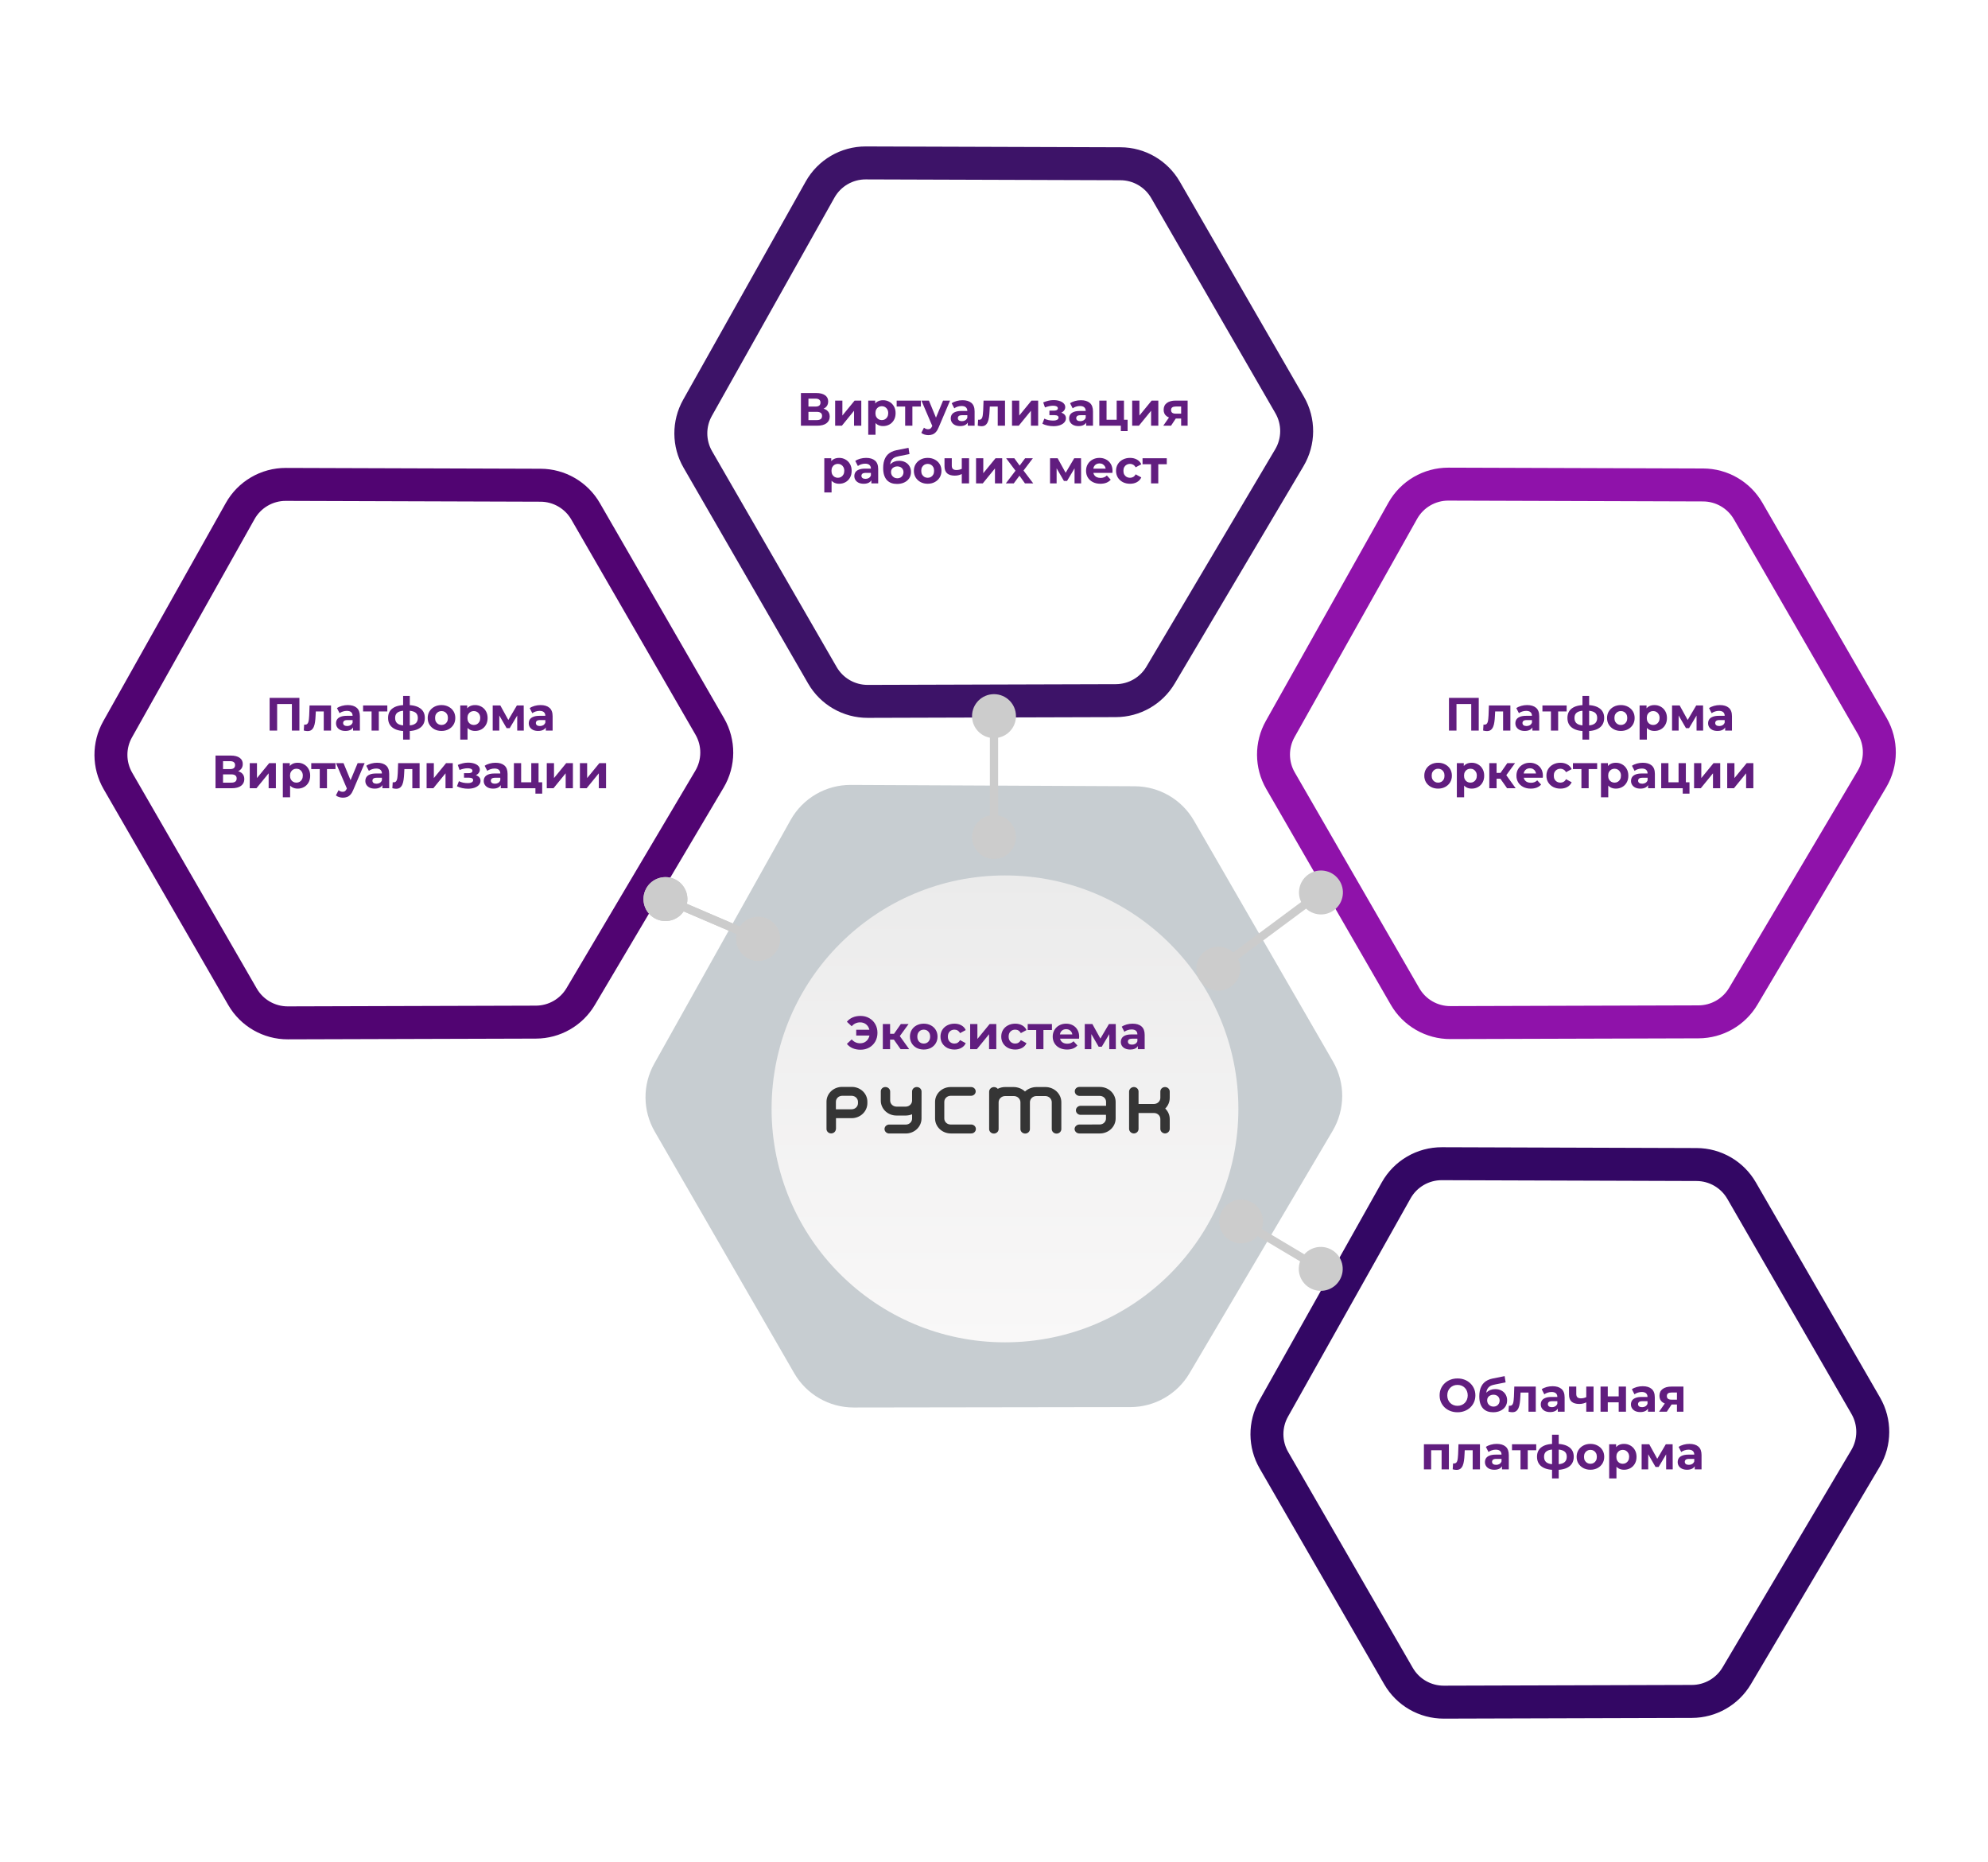 <?xml version="1.0" encoding="UTF-8"?> <svg xmlns="http://www.w3.org/2000/svg" width="724" height="678" viewBox="0 0 724 678" fill="none"> <path d="M310.917 512.469L411.69 512.321C420.52 512.308 428.689 507.638 433.179 500.035L485.337 411.725C489.924 403.958 489.972 394.323 485.462 386.511L434.809 298.776C430.364 291.078 422.166 286.319 413.276 286.277L309.853 285.787C300.76 285.744 292.361 290.641 287.92 298.576L238.27 387.278C233.966 394.968 234.028 404.357 238.435 411.989L289.23 499.969C293.702 507.715 301.973 512.482 310.917 512.469Z" fill="#C7CDD1"></path> <path d="M406.379 255.105L316.015 255.371C309.207 255.391 302.908 251.767 299.504 245.871L254.136 167.292C250.782 161.483 250.74 154.335 254.025 148.487L298.665 69.017C302.04 63.009 308.402 59.3 315.292 59.322L408.062 59.623C414.828 59.644 421.072 63.263 424.455 69.122L469.681 147.457C473.114 153.402 473.072 160.737 469.572 166.643L422.668 245.791C419.257 251.547 413.07 255.085 406.379 255.105Z" stroke="#3D1368" stroke-width="12"></path> <g filter="url(#filter0_d_803_14)"> <circle cx="361" cy="398.742" r="85" fill="url(#paint0_linear_803_14)"></circle> </g> <path d="M195.188 372.154L104.823 372.421C98.015 372.441 91.717 368.817 88.313 362.921L42.945 284.341C39.591 278.532 39.549 271.385 42.834 265.536L87.474 186.066C90.848 180.059 97.21 176.349 104.101 176.371L196.871 176.672C203.637 176.694 209.881 180.312 213.264 186.172L258.49 264.506C261.923 270.452 261.881 277.786 258.381 283.693L211.477 362.841C208.066 368.597 201.879 372.134 195.188 372.154Z" stroke="#510472" stroke-width="12"></path> <path d="M616.188 619.488L525.823 619.754C519.015 619.775 512.717 616.15 509.313 610.255L463.945 531.675C460.591 525.866 460.549 518.719 463.834 512.87L508.474 433.4C511.848 427.393 518.211 423.683 525.101 423.705L617.871 424.006C624.637 424.028 630.881 427.646 634.264 433.506L679.49 511.84C682.923 517.785 682.881 525.12 679.381 531.026L632.477 610.174C629.066 615.931 622.879 619.468 616.188 619.488Z" stroke="#330764" stroke-width="12"></path> <path d="M618.58 372.057L528.216 372.324C521.408 372.344 515.109 368.72 511.705 362.824L466.337 284.245C462.983 278.435 462.941 271.288 466.227 265.439L510.866 185.969C514.241 179.962 520.603 176.252 527.493 176.274L620.263 176.575C627.029 176.597 633.273 180.215 636.656 186.075L681.883 264.409C685.315 270.355 685.274 277.69 681.774 283.596L634.87 362.744C631.458 368.5 625.271 372.037 618.58 372.057Z" stroke="#8F12AA" stroke-width="12"></path> <path d="M98.194 266V254.1H109.04V266H106.303V255.715L106.932 256.344H100.302L100.931 255.715V266H98.194ZM110.63 265.983L110.766 263.807C110.834 263.818 110.902 263.83 110.97 263.841C111.038 263.841 111.101 263.841 111.157 263.841C111.475 263.841 111.724 263.75 111.905 263.569C112.087 263.388 112.223 263.144 112.313 262.838C112.404 262.521 112.466 262.164 112.5 261.767C112.546 261.37 112.58 260.957 112.602 260.526L112.738 256.854H120.558V266H117.906V258.384L118.501 259.03H114.489L115.05 258.35L114.931 260.645C114.897 261.461 114.829 262.209 114.727 262.889C114.637 263.569 114.484 264.158 114.268 264.657C114.053 265.144 113.764 265.524 113.401 265.796C113.039 266.057 112.574 266.187 112.007 266.187C111.803 266.187 111.588 266.17 111.361 266.136C111.135 266.102 110.891 266.051 110.63 265.983ZM128.582 266V264.215L128.412 263.824V260.628C128.412 260.061 128.237 259.619 127.885 259.302C127.545 258.985 127.018 258.826 126.304 258.826C125.817 258.826 125.335 258.905 124.859 259.064C124.395 259.211 123.998 259.415 123.669 259.676L122.717 257.823C123.216 257.472 123.817 257.2 124.519 257.007C125.222 256.814 125.936 256.718 126.661 256.718C128.055 256.718 129.138 257.047 129.908 257.704C130.679 258.361 131.064 259.387 131.064 260.781V266H128.582ZM125.794 266.136C125.08 266.136 124.468 266.017 123.958 265.779C123.448 265.53 123.057 265.195 122.785 264.776C122.513 264.357 122.377 263.886 122.377 263.365C122.377 262.821 122.508 262.345 122.768 261.937C123.04 261.529 123.465 261.212 124.043 260.985C124.621 260.747 125.375 260.628 126.304 260.628H128.735V262.175H126.593C125.97 262.175 125.539 262.277 125.301 262.481C125.075 262.685 124.961 262.94 124.961 263.246C124.961 263.586 125.092 263.858 125.352 264.062C125.624 264.255 125.993 264.351 126.457 264.351C126.899 264.351 127.296 264.249 127.647 264.045C127.999 263.83 128.254 263.518 128.412 263.11L128.82 264.334C128.628 264.923 128.276 265.371 127.766 265.677C127.256 265.983 126.599 266.136 125.794 266.136ZM135.323 266V258.418L135.918 259.03H132.229V256.854H141.052V259.03H137.363L137.958 258.418V266H135.323ZM148.238 266.204C148.215 266.204 148.153 266.204 148.051 266.204C147.949 266.204 147.853 266.204 147.762 266.204C147.671 266.204 147.609 266.204 147.575 266.204C145.592 266.17 144.056 265.745 142.968 264.929C141.88 264.113 141.336 262.934 141.336 261.393C141.336 259.874 141.874 258.718 142.951 257.925C144.039 257.12 145.597 256.712 147.626 256.701C147.649 256.701 147.705 256.701 147.796 256.701C147.898 256.701 147.994 256.701 148.085 256.701C148.176 256.701 148.232 256.701 148.255 256.701C150.306 256.701 151.893 257.098 153.015 257.891C154.148 258.684 154.715 259.852 154.715 261.393C154.715 262.957 154.148 264.153 153.015 264.98C151.893 265.796 150.301 266.204 148.238 266.204ZM148.153 264.164C149.094 264.164 149.859 264.068 150.448 263.875C151.037 263.671 151.468 263.365 151.74 262.957C152.023 262.538 152.165 262.016 152.165 261.393C152.165 260.792 152.029 260.299 151.757 259.914C151.485 259.517 151.049 259.223 150.448 259.03C149.859 258.837 149.094 258.741 148.153 258.741C148.119 258.741 148.051 258.741 147.949 258.741C147.847 258.741 147.779 258.741 147.745 258.741C146.838 258.741 146.102 258.843 145.535 259.047C144.968 259.251 144.555 259.546 144.294 259.931C144.033 260.316 143.903 260.804 143.903 261.393C143.903 262.005 144.033 262.515 144.294 262.923C144.555 263.331 144.968 263.637 145.535 263.841C146.102 264.045 146.838 264.153 147.745 264.164C147.779 264.164 147.847 264.164 147.949 264.164C148.051 264.164 148.119 264.164 148.153 264.164ZM146.81 269.298V253.386H149.241V269.298H146.81ZM160.795 266.136C159.82 266.136 158.953 265.932 158.194 265.524C157.446 265.116 156.851 264.561 156.409 263.858C155.978 263.144 155.763 262.334 155.763 261.427C155.763 260.509 155.978 259.699 156.409 258.996C156.851 258.282 157.446 257.727 158.194 257.33C158.953 256.922 159.82 256.718 160.795 256.718C161.758 256.718 162.62 256.922 163.379 257.33C164.138 257.727 164.733 258.276 165.164 258.979C165.595 259.682 165.81 260.498 165.81 261.427C165.81 262.334 165.595 263.144 165.164 263.858C164.733 264.561 164.138 265.116 163.379 265.524C162.62 265.932 161.758 266.136 160.795 266.136ZM160.795 263.96C161.237 263.96 161.634 263.858 161.985 263.654C162.336 263.45 162.614 263.161 162.818 262.787C163.022 262.402 163.124 261.948 163.124 261.427C163.124 260.894 163.022 260.441 162.818 260.067C162.614 259.693 162.336 259.404 161.985 259.2C161.634 258.996 161.237 258.894 160.795 258.894C160.353 258.894 159.956 258.996 159.605 259.2C159.254 259.404 158.97 259.693 158.755 260.067C158.551 260.441 158.449 260.894 158.449 261.427C158.449 261.948 158.551 262.402 158.755 262.787C158.97 263.161 159.254 263.45 159.605 263.654C159.956 263.858 160.353 263.96 160.795 263.96ZM173.023 266.136C172.252 266.136 171.578 265.966 171 265.626C170.422 265.286 169.969 264.77 169.64 264.079C169.323 263.376 169.164 262.492 169.164 261.427C169.164 260.35 169.317 259.466 169.623 258.775C169.929 258.084 170.371 257.568 170.949 257.228C171.527 256.888 172.218 256.718 173.023 256.718C173.884 256.718 174.655 256.916 175.335 257.313C176.026 257.698 176.57 258.242 176.967 258.945C177.375 259.648 177.579 260.475 177.579 261.427C177.579 262.39 177.375 263.223 176.967 263.926C176.57 264.629 176.026 265.173 175.335 265.558C174.655 265.943 173.884 266.136 173.023 266.136ZM167.617 269.298V256.854H170.15V258.724L170.099 261.444L170.269 264.147V269.298H167.617ZM172.564 263.96C173.006 263.96 173.397 263.858 173.737 263.654C174.088 263.45 174.366 263.161 174.57 262.787C174.785 262.402 174.893 261.948 174.893 261.427C174.893 260.894 174.785 260.441 174.57 260.067C174.366 259.693 174.088 259.404 173.737 259.2C173.397 258.996 173.006 258.894 172.564 258.894C172.122 258.894 171.725 258.996 171.374 259.2C171.023 259.404 170.745 259.693 170.541 260.067C170.337 260.441 170.235 260.894 170.235 261.427C170.235 261.948 170.337 262.402 170.541 262.787C170.745 263.161 171.023 263.45 171.374 263.654C171.725 263.858 172.122 263.96 172.564 263.96ZM179.438 266V256.854H182.209L185.66 263.11H184.555L188.244 256.854H190.726L190.76 266H188.363V259.574L188.771 259.846L185.626 265.116H184.504L181.342 259.659L181.835 259.54V266H179.438ZM198.774 266V264.215L198.604 263.824V260.628C198.604 260.061 198.428 259.619 198.077 259.302C197.737 258.985 197.21 258.826 196.496 258.826C196.009 258.826 195.527 258.905 195.051 259.064C194.586 259.211 194.19 259.415 193.861 259.676L192.909 257.823C193.408 257.472 194.008 257.2 194.711 257.007C195.414 256.814 196.128 256.718 196.853 256.718C198.247 256.718 199.329 257.047 200.1 257.704C200.871 258.361 201.256 259.387 201.256 260.781V266H198.774ZM195.986 266.136C195.272 266.136 194.66 266.017 194.15 265.779C193.64 265.53 193.249 265.195 192.977 264.776C192.705 264.357 192.569 263.886 192.569 263.365C192.569 262.821 192.699 262.345 192.96 261.937C193.232 261.529 193.657 261.212 194.235 260.985C194.813 260.747 195.567 260.628 196.496 260.628H198.927V262.175H196.785C196.162 262.175 195.731 262.277 195.493 262.481C195.266 262.685 195.153 262.94 195.153 263.246C195.153 263.586 195.283 263.858 195.544 264.062C195.816 264.255 196.184 264.351 196.649 264.351C197.091 264.351 197.488 264.249 197.839 264.045C198.19 263.83 198.445 263.518 198.604 263.11L199.012 264.334C198.819 264.923 198.468 265.371 197.958 265.677C197.448 265.983 196.791 266.136 195.986 266.136ZM78.488 287V275.1H84.03C85.413 275.1 86.49 275.366 87.26 275.899C88.031 276.432 88.416 277.191 88.416 278.177C88.416 279.152 88.054 279.911 87.328 280.455C86.603 280.988 85.64 281.254 84.438 281.254L84.761 280.54C86.099 280.54 87.136 280.806 87.872 281.339C88.609 281.872 88.977 282.642 88.977 283.651C88.977 284.694 88.581 285.515 87.787 286.116C87.005 286.705 85.861 287 84.353 287H78.488ZM81.225 284.96H84.251C84.886 284.96 85.368 284.835 85.696 284.586C86.025 284.337 86.189 283.951 86.189 283.43C86.189 282.931 86.025 282.563 85.696 282.325C85.368 282.076 84.886 281.951 84.251 281.951H81.225V284.96ZM81.225 280.03H83.792C84.393 280.03 84.846 279.911 85.152 279.673C85.458 279.424 85.611 279.061 85.611 278.585C85.611 278.109 85.458 277.752 85.152 277.514C84.846 277.265 84.393 277.14 83.792 277.14H81.225V280.03ZM90.951 287V277.854H93.586V283.294L98.04 277.854H100.471V287H97.836V281.56L93.399 287H90.951ZM108.41 287.136C107.639 287.136 106.965 286.966 106.387 286.626C105.809 286.286 105.355 285.77 105.027 285.079C104.709 284.376 104.551 283.492 104.551 282.427C104.551 281.35 104.704 280.466 105.01 279.775C105.316 279.084 105.758 278.568 106.336 278.228C106.914 277.888 107.605 277.718 108.41 277.718C109.271 277.718 110.042 277.916 110.722 278.313C111.413 278.698 111.957 279.242 112.354 279.945C112.762 280.648 112.966 281.475 112.966 282.427C112.966 283.39 112.762 284.223 112.354 284.926C111.957 285.629 111.413 286.173 110.722 286.558C110.042 286.943 109.271 287.136 108.41 287.136ZM103.004 290.298V277.854H105.537V279.724L105.486 282.444L105.656 285.147V290.298H103.004ZM107.951 284.96C108.393 284.96 108.784 284.858 109.124 284.654C109.475 284.45 109.753 284.161 109.957 283.787C110.172 283.402 110.28 282.948 110.28 282.427C110.28 281.894 110.172 281.441 109.957 281.067C109.753 280.693 109.475 280.404 109.124 280.2C108.784 279.996 108.393 279.894 107.951 279.894C107.509 279.894 107.112 279.996 106.761 280.2C106.409 280.404 106.132 280.693 105.928 281.067C105.724 281.441 105.622 281.894 105.622 282.427C105.622 282.948 105.724 283.402 105.928 283.787C106.132 284.161 106.409 284.45 106.761 284.654C107.112 284.858 107.509 284.96 107.951 284.96ZM116.447 287V279.418L117.042 280.03H113.353V277.854H122.176V280.03H118.487L119.082 279.418V287H116.447ZM124.881 290.434C124.405 290.434 123.934 290.36 123.47 290.213C123.005 290.066 122.625 289.862 122.331 289.601L123.3 287.714C123.504 287.895 123.736 288.037 123.997 288.139C124.269 288.241 124.535 288.292 124.796 288.292C125.17 288.292 125.464 288.201 125.68 288.02C125.906 287.85 126.11 287.561 126.292 287.153L126.768 286.031L126.972 285.742L130.253 277.854H132.803L128.672 287.561C128.377 288.298 128.037 288.876 127.652 289.295C127.278 289.714 126.858 290.009 126.394 290.179C125.94 290.349 125.436 290.434 124.881 290.434ZM126.445 287.357L122.365 277.854H125.102L128.264 285.504L126.445 287.357ZM139.257 287V285.215L139.087 284.824V281.628C139.087 281.061 138.912 280.619 138.56 280.302C138.22 279.985 137.693 279.826 136.979 279.826C136.492 279.826 136.01 279.905 135.534 280.064C135.07 280.211 134.673 280.415 134.344 280.676L133.392 278.823C133.891 278.472 134.492 278.2 135.194 278.007C135.897 277.814 136.611 277.718 137.336 277.718C138.73 277.718 139.813 278.047 140.583 278.704C141.354 279.361 141.739 280.387 141.739 281.781V287H139.257ZM136.469 287.136C135.755 287.136 135.143 287.017 134.633 286.779C134.123 286.53 133.732 286.195 133.46 285.776C133.188 285.357 133.052 284.886 133.052 284.365C133.052 283.821 133.183 283.345 133.443 282.937C133.715 282.529 134.14 282.212 134.718 281.985C135.296 281.747 136.05 281.628 136.979 281.628H139.41V283.175H137.268C136.645 283.175 136.214 283.277 135.976 283.481C135.75 283.685 135.636 283.94 135.636 284.246C135.636 284.586 135.767 284.858 136.027 285.062C136.299 285.255 136.668 285.351 137.132 285.351C137.574 285.351 137.971 285.249 138.322 285.045C138.674 284.83 138.929 284.518 139.087 284.11L139.495 285.334C139.303 285.923 138.951 286.371 138.441 286.677C137.931 286.983 137.274 287.136 136.469 287.136ZM142.887 286.983L143.023 284.807C143.091 284.818 143.159 284.83 143.227 284.841C143.295 284.841 143.357 284.841 143.414 284.841C143.731 284.841 143.981 284.75 144.162 284.569C144.343 284.388 144.479 284.144 144.57 283.838C144.661 283.521 144.723 283.164 144.757 282.767C144.802 282.37 144.836 281.957 144.859 281.526L144.995 277.854H152.815V287H150.163V279.384L150.758 280.03H146.746L147.307 279.35L147.188 281.645C147.154 282.461 147.086 283.209 146.984 283.889C146.893 284.569 146.74 285.158 146.525 285.657C146.31 286.144 146.021 286.524 145.658 286.796C145.295 287.057 144.831 287.187 144.264 287.187C144.06 287.187 143.845 287.17 143.618 287.136C143.391 287.102 143.148 287.051 142.887 286.983ZM155.365 287V277.854H158V283.294L162.454 277.854H164.885V287H162.25V281.56L157.813 287H155.365ZM170.446 287.17C171.307 287.17 172.078 287.057 172.758 286.83C173.449 286.592 173.993 286.258 174.39 285.827C174.798 285.385 175.002 284.869 175.002 284.28C175.002 283.589 174.713 283.045 174.135 282.648C173.557 282.24 172.763 282.036 171.755 282.036L171.687 282.563C172.265 282.563 172.786 282.467 173.251 282.274C173.715 282.07 174.078 281.792 174.339 281.441C174.611 281.09 174.747 280.693 174.747 280.251C174.747 279.696 174.548 279.225 174.152 278.84C173.766 278.455 173.234 278.16 172.554 277.956C171.874 277.752 171.109 277.661 170.259 277.684C169.681 277.695 169.097 277.775 168.508 277.922C167.918 278.069 167.323 278.268 166.723 278.517L167.369 280.353C167.879 280.149 168.377 279.996 168.865 279.894C169.352 279.781 169.822 279.724 170.276 279.724C170.672 279.724 171.001 279.764 171.262 279.843C171.522 279.911 171.721 280.013 171.857 280.149C171.993 280.285 172.061 280.449 172.061 280.642C172.061 280.823 172.004 280.982 171.891 281.118C171.789 281.243 171.63 281.339 171.415 281.407C171.199 281.475 170.939 281.509 170.633 281.509H168.984V283.158H170.854C171.33 283.158 171.692 283.237 171.942 283.396C172.191 283.543 172.316 283.764 172.316 284.059C172.316 284.286 172.236 284.478 172.078 284.637C171.919 284.796 171.687 284.92 171.381 285.011C171.086 285.09 170.735 285.13 170.327 285.13C169.76 285.13 169.199 285.073 168.644 284.96C168.1 284.835 167.595 284.66 167.131 284.433L166.417 286.286C167.006 286.581 167.646 286.802 168.338 286.949C169.04 287.096 169.743 287.17 170.446 287.17ZM182.372 287V285.215L182.202 284.824V281.628C182.202 281.061 182.026 280.619 181.675 280.302C181.335 279.985 180.808 279.826 180.094 279.826C179.606 279.826 179.125 279.905 178.649 280.064C178.184 280.211 177.787 280.415 177.459 280.676L176.507 278.823C177.005 278.472 177.606 278.2 178.309 278.007C179.011 277.814 179.725 277.718 180.451 277.718C181.845 277.718 182.927 278.047 183.698 278.704C184.468 279.361 184.854 280.387 184.854 281.781V287H182.372ZM179.584 287.136C178.87 287.136 178.258 287.017 177.748 286.779C177.238 286.53 176.847 286.195 176.575 285.776C176.303 285.357 176.167 284.886 176.167 284.365C176.167 283.821 176.297 283.345 176.558 282.937C176.83 282.529 177.255 282.212 177.833 281.985C178.411 281.747 179.164 281.628 180.094 281.628H182.525V283.175H180.383C179.759 283.175 179.329 283.277 179.091 283.481C178.864 283.685 178.751 283.94 178.751 284.246C178.751 284.586 178.881 284.858 179.142 285.062C179.414 285.255 179.782 285.351 180.247 285.351C180.689 285.351 181.085 285.249 181.437 285.045C181.788 284.83 182.043 284.518 182.202 284.11L182.61 285.334C182.417 285.923 182.066 286.371 181.556 286.677C181.046 286.983 180.388 287.136 179.584 287.136ZM187.157 287V277.854H189.792V284.824H193.481V277.854H196.133V287H187.157ZM194.994 288.972V286.966L195.606 287H193.481V284.824H197.459V288.972H194.994ZM199.127 287V277.854H201.762V283.294L206.216 277.854H208.647V287H206.012V281.56L201.575 287H199.127ZM211.196 287V277.854H213.831V283.294L218.285 277.854H220.716V287H218.081V281.56L213.644 287H211.196Z" fill="#611D7F"></path> <path d="M291.686 155V143.1H297.228C298.61 143.1 299.687 143.366 300.458 143.899C301.228 144.432 301.614 145.191 301.614 146.177C301.614 147.152 301.251 147.911 300.526 148.455C299.8 148.988 298.837 149.254 297.636 149.254L297.959 148.54C299.296 148.54 300.333 148.806 301.07 149.339C301.806 149.872 302.175 150.642 302.175 151.651C302.175 152.694 301.778 153.515 300.985 154.116C300.203 154.705 299.058 155 297.551 155H291.686ZM294.423 152.96H297.449C298.083 152.96 298.565 152.835 298.894 152.586C299.222 152.337 299.387 151.951 299.387 151.43C299.387 150.931 299.222 150.563 298.894 150.325C298.565 150.076 298.083 149.951 297.449 149.951H294.423V152.96ZM294.423 148.03H296.99C297.59 148.03 298.044 147.911 298.35 147.673C298.656 147.424 298.809 147.061 298.809 146.585C298.809 146.109 298.656 145.752 298.35 145.514C298.044 145.265 297.59 145.14 296.99 145.14H294.423V148.03ZM304.149 155V145.854H306.784V151.294L311.238 145.854H313.669V155H311.034V149.56L306.597 155H304.149ZM321.607 155.136C320.836 155.136 320.162 154.966 319.584 154.626C319.006 154.286 318.553 153.77 318.224 153.079C317.907 152.376 317.748 151.492 317.748 150.427C317.748 149.35 317.901 148.466 318.207 147.775C318.513 147.084 318.955 146.568 319.533 146.228C320.111 145.888 320.802 145.718 321.607 145.718C322.468 145.718 323.239 145.916 323.919 146.313C324.61 146.698 325.154 147.242 325.551 147.945C325.959 148.648 326.163 149.475 326.163 150.427C326.163 151.39 325.959 152.223 325.551 152.926C325.154 153.629 324.61 154.173 323.919 154.558C323.239 154.943 322.468 155.136 321.607 155.136ZM316.201 158.298V145.854H318.734V147.724L318.683 150.444L318.853 153.147V158.298H316.201ZM321.148 152.96C321.59 152.96 321.981 152.858 322.321 152.654C322.672 152.45 322.95 152.161 323.154 151.787C323.369 151.402 323.477 150.948 323.477 150.427C323.477 149.894 323.369 149.441 323.154 149.067C322.95 148.693 322.672 148.404 322.321 148.2C321.981 147.996 321.59 147.894 321.148 147.894C320.706 147.894 320.309 147.996 319.958 148.2C319.607 148.404 319.329 148.693 319.125 149.067C318.921 149.441 318.819 149.894 318.819 150.427C318.819 150.948 318.921 151.402 319.125 151.787C319.329 152.161 319.607 152.45 319.958 152.654C320.309 152.858 320.706 152.96 321.148 152.96ZM329.645 155V147.418L330.24 148.03H326.551V145.854H335.374V148.03H331.685L332.28 147.418V155H329.645ZM338.078 158.434C337.602 158.434 337.132 158.36 336.667 158.213C336.202 158.066 335.823 157.862 335.528 157.601L336.497 155.714C336.701 155.895 336.933 156.037 337.194 156.139C337.466 156.241 337.732 156.292 337.993 156.292C338.367 156.292 338.662 156.201 338.877 156.02C339.104 155.85 339.308 155.561 339.489 155.153L339.965 154.031L340.169 153.742L343.45 145.854H346L341.869 155.561C341.574 156.298 341.234 156.876 340.849 157.295C340.475 157.714 340.056 158.009 339.591 158.179C339.138 158.349 338.633 158.434 338.078 158.434ZM339.642 155.357L335.562 145.854H338.299L341.461 153.504L339.642 155.357ZM352.455 155V153.215L352.285 152.824V149.628C352.285 149.061 352.109 148.619 351.758 148.302C351.418 147.985 350.891 147.826 350.177 147.826C349.689 147.826 349.208 147.905 348.732 148.064C348.267 148.211 347.87 148.415 347.542 148.676L346.59 146.823C347.088 146.472 347.689 146.2 348.392 146.007C349.094 145.814 349.808 145.718 350.534 145.718C351.928 145.718 353.01 146.047 353.781 146.704C354.551 147.361 354.937 148.387 354.937 149.781V155H352.455ZM349.667 155.136C348.953 155.136 348.341 155.017 347.831 154.779C347.321 154.53 346.93 154.195 346.658 153.776C346.386 153.357 346.25 152.886 346.25 152.365C346.25 151.821 346.38 151.345 346.641 150.937C346.913 150.529 347.338 150.212 347.916 149.985C348.494 149.747 349.247 149.628 350.177 149.628H352.608V151.175H350.466C349.842 151.175 349.412 151.277 349.174 151.481C348.947 151.685 348.834 151.94 348.834 152.246C348.834 152.586 348.964 152.858 349.225 153.062C349.497 153.255 349.865 153.351 350.33 153.351C350.772 153.351 351.168 153.249 351.52 153.045C351.871 152.83 352.126 152.518 352.285 152.11L352.693 153.334C352.5 153.923 352.149 154.371 351.639 154.677C351.129 154.983 350.471 155.136 349.667 155.136ZM356.084 154.983L356.22 152.807C356.288 152.818 356.356 152.83 356.424 152.841C356.492 152.841 356.555 152.841 356.611 152.841C356.929 152.841 357.178 152.75 357.359 152.569C357.541 152.388 357.677 152.144 357.767 151.838C357.858 151.521 357.92 151.164 357.954 150.767C358 150.37 358.034 149.957 358.056 149.526L358.192 145.854H366.012V155H363.36V147.384L363.955 148.03H359.943L360.504 147.35L360.385 149.645C360.351 150.461 360.283 151.209 360.181 151.889C360.091 152.569 359.938 153.158 359.722 153.657C359.507 154.144 359.218 154.524 358.855 154.796C358.493 155.057 358.028 155.187 357.461 155.187C357.257 155.187 357.042 155.17 356.815 155.136C356.589 155.102 356.345 155.051 356.084 154.983ZM368.563 155V145.854H371.198V151.294L375.652 145.854H378.083V155H375.448V149.56L371.011 155H368.563ZM383.643 155.17C384.504 155.17 385.275 155.057 385.955 154.83C386.646 154.592 387.19 154.258 387.587 153.827C387.995 153.385 388.199 152.869 388.199 152.28C388.199 151.589 387.91 151.045 387.332 150.648C386.754 150.24 385.961 150.036 384.952 150.036L384.884 150.563C385.462 150.563 385.983 150.467 386.448 150.274C386.913 150.07 387.275 149.792 387.536 149.441C387.808 149.09 387.944 148.693 387.944 148.251C387.944 147.696 387.746 147.225 387.349 146.84C386.964 146.455 386.431 146.16 385.751 145.956C385.071 145.752 384.306 145.661 383.456 145.684C382.878 145.695 382.294 145.775 381.705 145.922C381.116 146.069 380.521 146.268 379.92 146.517L380.566 148.353C381.076 148.149 381.575 147.996 382.062 147.894C382.549 147.781 383.02 147.724 383.473 147.724C383.87 147.724 384.198 147.764 384.459 147.843C384.72 147.911 384.918 148.013 385.054 148.149C385.19 148.285 385.258 148.449 385.258 148.642C385.258 148.823 385.201 148.982 385.088 149.118C384.986 149.243 384.827 149.339 384.612 149.407C384.397 149.475 384.136 149.509 383.83 149.509H382.181V151.158H384.051C384.527 151.158 384.89 151.237 385.139 151.396C385.388 151.543 385.513 151.764 385.513 152.059C385.513 152.286 385.434 152.478 385.275 152.637C385.116 152.796 384.884 152.92 384.578 153.011C384.283 153.09 383.932 153.13 383.524 153.13C382.957 153.13 382.396 153.073 381.841 152.96C381.297 152.835 380.793 152.66 380.328 152.433L379.614 154.286C380.203 154.581 380.844 154.802 381.535 154.949C382.238 155.096 382.94 155.17 383.643 155.17ZM395.569 155V153.215L395.399 152.824V149.628C395.399 149.061 395.223 148.619 394.872 148.302C394.532 147.985 394.005 147.826 393.291 147.826C392.803 147.826 392.322 147.905 391.846 148.064C391.381 148.211 390.984 148.415 390.656 148.676L389.704 146.823C390.202 146.472 390.803 146.2 391.506 146.007C392.208 145.814 392.922 145.718 393.648 145.718C395.042 145.718 396.124 146.047 396.895 146.704C397.665 147.361 398.051 148.387 398.051 149.781V155H395.569ZM392.781 155.136C392.067 155.136 391.455 155.017 390.945 154.779C390.435 154.53 390.044 154.195 389.772 153.776C389.5 153.357 389.364 152.886 389.364 152.365C389.364 151.821 389.494 151.345 389.755 150.937C390.027 150.529 390.452 150.212 391.03 149.985C391.608 149.747 392.361 149.628 393.291 149.628H395.722V151.175H393.58C392.956 151.175 392.526 151.277 392.288 151.481C392.061 151.685 391.948 151.94 391.948 152.246C391.948 152.586 392.078 152.858 392.339 153.062C392.611 153.255 392.979 153.351 393.444 153.351C393.886 153.351 394.282 153.249 394.634 153.045C394.985 152.83 395.24 152.518 395.399 152.11L395.807 153.334C395.614 153.923 395.263 154.371 394.753 154.677C394.243 154.983 393.585 155.136 392.781 155.136ZM400.355 155V145.854H402.99V152.824H406.679V145.854H409.331V155H400.355ZM408.192 156.972V154.966L408.804 155H406.679V152.824H410.657V156.972H408.192ZM412.324 155V145.854H414.959V151.294L419.413 145.854H421.844V155H419.209V149.56L414.772 155H412.324ZM430.157 155V151.957L430.531 152.382H427.998C426.683 152.382 425.652 152.11 424.904 151.566C424.156 151.022 423.782 150.24 423.782 149.22C423.782 148.132 424.173 147.299 424.955 146.721C425.748 146.143 426.813 145.854 428.151 145.854H432.52V155H430.157ZM423.646 155L426.077 151.515H428.78L426.468 155H423.646ZM430.157 151.141V147.333L430.531 148.013H428.202C427.658 148.013 427.233 148.115 426.927 148.319C426.632 148.523 426.485 148.852 426.485 149.305C426.485 150.178 427.046 150.614 428.168 150.614H430.531L430.157 151.141ZM305.603 176.136C304.832 176.136 304.158 175.966 303.58 175.626C303.002 175.286 302.549 174.77 302.22 174.079C301.903 173.376 301.744 172.492 301.744 171.427C301.744 170.35 301.897 169.466 302.203 168.775C302.509 168.084 302.951 167.568 303.529 167.228C304.107 166.888 304.798 166.718 305.603 166.718C306.464 166.718 307.235 166.916 307.915 167.313C308.606 167.698 309.15 168.242 309.547 168.945C309.955 169.648 310.159 170.475 310.159 171.427C310.159 172.39 309.955 173.223 309.547 173.926C309.15 174.629 308.606 175.173 307.915 175.558C307.235 175.943 306.464 176.136 305.603 176.136ZM300.197 179.298V166.854H302.73V168.724L302.679 171.444L302.849 174.147V179.298H300.197ZM305.144 173.96C305.586 173.96 305.977 173.858 306.317 173.654C306.668 173.45 306.946 173.161 307.15 172.787C307.365 172.402 307.473 171.948 307.473 171.427C307.473 170.894 307.365 170.441 307.15 170.067C306.946 169.693 306.668 169.404 306.317 169.2C305.977 168.996 305.586 168.894 305.144 168.894C304.702 168.894 304.305 168.996 303.954 169.2C303.603 169.404 303.325 169.693 303.121 170.067C302.917 170.441 302.815 170.894 302.815 171.427C302.815 171.948 302.917 172.402 303.121 172.787C303.325 173.161 303.603 173.45 303.954 173.654C304.305 173.858 304.702 173.96 305.144 173.96ZM317.342 176V174.215L317.172 173.824V170.628C317.172 170.061 316.997 169.619 316.645 169.302C316.305 168.985 315.778 168.826 315.064 168.826C314.577 168.826 314.095 168.905 313.619 169.064C313.155 169.211 312.758 169.415 312.429 169.676L311.477 167.823C311.976 167.472 312.577 167.2 313.279 167.007C313.982 166.814 314.696 166.718 315.421 166.718C316.815 166.718 317.898 167.047 318.668 167.704C319.439 168.361 319.824 169.387 319.824 170.781V176H317.342ZM314.554 176.136C313.84 176.136 313.228 176.017 312.718 175.779C312.208 175.53 311.817 175.195 311.545 174.776C311.273 174.357 311.137 173.886 311.137 173.365C311.137 172.821 311.268 172.345 311.528 171.937C311.8 171.529 312.225 171.212 312.803 170.985C313.381 170.747 314.135 170.628 315.064 170.628H317.495V172.175H315.353C314.73 172.175 314.299 172.277 314.061 172.481C313.835 172.685 313.721 172.94 313.721 173.246C313.721 173.586 313.852 173.858 314.112 174.062C314.384 174.255 314.753 174.351 315.217 174.351C315.659 174.351 316.056 174.249 316.407 174.045C316.759 173.83 317.014 173.518 317.172 173.11L317.58 174.334C317.388 174.923 317.036 175.371 316.526 175.677C316.016 175.983 315.359 176.136 314.554 176.136ZM326.667 176.204C325.919 176.204 325.239 176.096 324.627 175.881C324.015 175.654 323.482 175.309 323.029 174.844C322.587 174.368 322.241 173.762 321.992 173.025C321.754 172.288 321.635 171.41 321.635 170.39C321.635 169.665 321.697 169.002 321.822 168.401C321.947 167.8 322.134 167.256 322.383 166.769C322.632 166.27 322.95 165.834 323.335 165.46C323.732 165.075 324.191 164.757 324.712 164.508C325.245 164.247 325.845 164.049 326.514 163.913L330.866 163.046L331.223 165.324L327.381 166.089C327.154 166.134 326.894 166.197 326.599 166.276C326.316 166.344 326.027 166.452 325.732 166.599C325.449 166.746 325.182 166.956 324.933 167.228C324.695 167.489 324.502 167.834 324.355 168.265C324.208 168.684 324.134 169.206 324.134 169.829C324.134 170.022 324.14 170.169 324.151 170.271C324.174 170.373 324.191 170.481 324.202 170.594C324.225 170.707 324.236 170.883 324.236 171.121L323.386 170.288C323.635 169.755 323.953 169.302 324.338 168.928C324.735 168.554 325.188 168.271 325.698 168.078C326.219 167.874 326.797 167.772 327.432 167.772C328.293 167.772 329.047 167.948 329.693 168.299C330.35 168.639 330.86 169.121 331.223 169.744C331.586 170.367 331.767 171.076 331.767 171.869C331.767 172.73 331.552 173.49 331.121 174.147C330.69 174.793 330.09 175.297 329.319 175.66C328.56 176.023 327.676 176.204 326.667 176.204ZM326.803 174.147C327.245 174.147 327.636 174.051 327.976 173.858C328.316 173.654 328.577 173.388 328.758 173.059C328.951 172.719 329.047 172.339 329.047 171.92C329.047 171.512 328.951 171.149 328.758 170.832C328.577 170.515 328.316 170.265 327.976 170.084C327.636 169.903 327.239 169.812 326.786 169.812C326.344 169.812 325.947 169.903 325.596 170.084C325.245 170.254 324.973 170.492 324.78 170.798C324.587 171.104 324.491 171.461 324.491 171.869C324.491 172.288 324.587 172.674 324.78 173.025C324.984 173.365 325.256 173.637 325.596 173.841C325.947 174.045 326.35 174.147 326.803 174.147ZM337.851 176.136C336.876 176.136 336.009 175.932 335.25 175.524C334.502 175.116 333.907 174.561 333.465 173.858C333.034 173.144 332.819 172.334 332.819 171.427C332.819 170.509 333.034 169.699 333.465 168.996C333.907 168.282 334.502 167.727 335.25 167.33C336.009 166.922 336.876 166.718 337.851 166.718C338.814 166.718 339.675 166.922 340.435 167.33C341.194 167.727 341.789 168.276 342.22 168.979C342.65 169.682 342.866 170.498 342.866 171.427C342.866 172.334 342.65 173.144 342.22 173.858C341.789 174.561 341.194 175.116 340.435 175.524C339.675 175.932 338.814 176.136 337.851 176.136ZM337.851 173.96C338.293 173.96 338.689 173.858 339.041 173.654C339.392 173.45 339.67 173.161 339.874 172.787C340.078 172.402 340.18 171.948 340.18 171.427C340.18 170.894 340.078 170.441 339.874 170.067C339.67 169.693 339.392 169.404 339.041 169.2C338.689 168.996 338.293 168.894 337.851 168.894C337.409 168.894 337.012 168.996 336.661 169.2C336.309 169.404 336.026 169.693 335.811 170.067C335.607 170.441 335.505 170.894 335.505 171.427C335.505 171.948 335.607 172.402 335.811 172.787C336.026 173.161 336.309 173.45 336.661 173.654C337.012 173.858 337.409 173.96 337.851 173.96ZM350.453 172.498C350.079 172.702 349.665 172.866 349.212 172.991C348.758 173.116 348.26 173.178 347.716 173.178C346.514 173.178 345.591 172.906 344.945 172.362C344.299 171.807 343.976 170.928 343.976 169.727V166.854H346.628V169.557C346.628 170.124 346.775 170.532 347.07 170.781C347.364 171.019 347.778 171.138 348.311 171.138C348.696 171.138 349.064 171.093 349.416 171.002C349.778 170.911 350.124 170.781 350.453 170.611V172.498ZM350.266 176V166.854H352.918V176H350.266ZM355.464 176V166.854H358.099V172.294L362.553 166.854H364.984V176H362.349V170.56L357.912 176H355.464ZM366.309 176L370.406 170.628L370.355 172.09L366.428 166.854H369.403L371.885 170.271L370.763 170.305L373.33 166.854H376.152L372.208 172.039V170.611L376.288 176H373.279L370.678 172.362L371.783 172.515L369.199 176H366.309ZM382.408 176V166.854H385.179L388.63 173.11H387.525L391.214 166.854H393.696L393.73 176H391.333V169.574L391.741 169.846L388.596 175.116H387.474L384.312 169.659L384.805 169.54V176H382.408ZM400.742 176.136C399.699 176.136 398.781 175.932 397.988 175.524C397.206 175.116 396.599 174.561 396.169 173.858C395.738 173.144 395.523 172.334 395.523 171.427C395.523 170.509 395.732 169.699 396.152 168.996C396.582 168.282 397.166 167.727 397.903 167.33C398.639 166.922 399.472 166.718 400.402 166.718C401.297 166.718 402.102 166.911 402.816 167.296C403.541 167.67 404.113 168.214 404.533 168.928C404.952 169.631 405.162 170.475 405.162 171.461C405.162 171.563 405.156 171.682 405.145 171.818C405.133 171.943 405.122 172.062 405.111 172.175H397.682V170.628H403.717L402.697 171.087C402.697 170.611 402.6 170.197 402.408 169.846C402.215 169.495 401.949 169.223 401.609 169.03C401.269 168.826 400.872 168.724 400.419 168.724C399.965 168.724 399.563 168.826 399.212 169.03C398.872 169.223 398.605 169.5 398.413 169.863C398.22 170.214 398.124 170.634 398.124 171.121V171.529C398.124 172.028 398.231 172.47 398.447 172.855C398.673 173.229 398.985 173.518 399.382 173.722C399.79 173.915 400.266 174.011 400.81 174.011C401.297 174.011 401.722 173.937 402.085 173.79C402.459 173.643 402.799 173.422 403.105 173.127L404.516 174.657C404.096 175.133 403.569 175.501 402.935 175.762C402.3 176.011 401.569 176.136 400.742 176.136ZM411.546 176.136C410.56 176.136 409.682 175.938 408.911 175.541C408.141 175.133 407.534 174.572 407.092 173.858C406.662 173.144 406.446 172.334 406.446 171.427C406.446 170.509 406.662 169.699 407.092 168.996C407.534 168.282 408.141 167.727 408.911 167.33C409.682 166.922 410.56 166.718 411.546 166.718C412.51 166.718 413.348 166.922 414.062 167.33C414.776 167.727 415.303 168.299 415.643 169.047L413.586 170.152C413.348 169.721 413.048 169.404 412.685 169.2C412.334 168.996 411.949 168.894 411.529 168.894C411.076 168.894 410.668 168.996 410.305 169.2C409.943 169.404 409.654 169.693 409.438 170.067C409.234 170.441 409.132 170.894 409.132 171.427C409.132 171.96 409.234 172.413 409.438 172.787C409.654 173.161 409.943 173.45 410.305 173.654C410.668 173.858 411.076 173.96 411.529 173.96C411.949 173.96 412.334 173.864 412.685 173.671C413.048 173.467 413.348 173.144 413.586 172.702L415.643 173.824C415.303 174.561 414.776 175.133 414.062 175.541C413.348 175.938 412.51 176.136 411.546 176.136ZM419.193 176V168.418L419.788 169.03H416.099V166.854H424.922V169.03H421.233L421.828 168.418V176H419.193Z" fill="#611D7F"></path> <path d="M527.694 266V254.1H538.54V266H535.803V255.715L536.432 256.344H529.802L530.431 255.715V266H527.694ZM540.13 265.983L540.266 263.807C540.334 263.818 540.402 263.83 540.47 263.841C540.538 263.841 540.601 263.841 540.657 263.841C540.975 263.841 541.224 263.75 541.405 263.569C541.587 263.388 541.723 263.144 541.813 262.838C541.904 262.521 541.966 262.164 542 261.767C542.046 261.37 542.08 260.957 542.102 260.526L542.238 256.854H550.058V266H547.406V258.384L548.001 259.03H543.989L544.55 258.35L544.431 260.645C544.397 261.461 544.329 262.209 544.227 262.889C544.137 263.569 543.984 264.158 543.768 264.657C543.553 265.144 543.264 265.524 542.901 265.796C542.539 266.057 542.074 266.187 541.507 266.187C541.303 266.187 541.088 266.17 540.861 266.136C540.635 266.102 540.391 266.051 540.13 265.983ZM558.082 266V264.215L557.912 263.824V260.628C557.912 260.061 557.737 259.619 557.385 259.302C557.045 258.985 556.518 258.826 555.804 258.826C555.317 258.826 554.835 258.905 554.359 259.064C553.895 259.211 553.498 259.415 553.169 259.676L552.217 257.823C552.716 257.472 553.317 257.2 554.019 257.007C554.722 256.814 555.436 256.718 556.161 256.718C557.555 256.718 558.638 257.047 559.408 257.704C560.179 258.361 560.564 259.387 560.564 260.781V266H558.082ZM555.294 266.136C554.58 266.136 553.968 266.017 553.458 265.779C552.948 265.53 552.557 265.195 552.285 264.776C552.013 264.357 551.877 263.886 551.877 263.365C551.877 262.821 552.008 262.345 552.268 261.937C552.54 261.529 552.965 261.212 553.543 260.985C554.121 260.747 554.875 260.628 555.804 260.628H558.235V262.175H556.093C555.47 262.175 555.039 262.277 554.801 262.481C554.575 262.685 554.461 262.94 554.461 263.246C554.461 263.586 554.592 263.858 554.852 264.062C555.124 264.255 555.493 264.351 555.957 264.351C556.399 264.351 556.796 264.249 557.147 264.045C557.499 263.83 557.754 263.518 557.912 263.11L558.32 264.334C558.128 264.923 557.776 265.371 557.266 265.677C556.756 265.983 556.099 266.136 555.294 266.136ZM564.823 266V258.418L565.418 259.03H561.729V256.854H570.552V259.03H566.863L567.458 258.418V266H564.823ZM577.738 266.204C577.715 266.204 577.653 266.204 577.551 266.204C577.449 266.204 577.353 266.204 577.262 266.204C577.171 266.204 577.109 266.204 577.075 266.204C575.092 266.17 573.556 265.745 572.468 264.929C571.38 264.113 570.836 262.934 570.836 261.393C570.836 259.874 571.374 258.718 572.451 257.925C573.539 257.12 575.097 256.712 577.126 256.701C577.149 256.701 577.205 256.701 577.296 256.701C577.398 256.701 577.494 256.701 577.585 256.701C577.676 256.701 577.732 256.701 577.755 256.701C579.806 256.701 581.393 257.098 582.515 257.891C583.648 258.684 584.215 259.852 584.215 261.393C584.215 262.957 583.648 264.153 582.515 264.98C581.393 265.796 579.801 266.204 577.738 266.204ZM577.653 264.164C578.594 264.164 579.359 264.068 579.948 263.875C580.537 263.671 580.968 263.365 581.24 262.957C581.523 262.538 581.665 262.016 581.665 261.393C581.665 260.792 581.529 260.299 581.257 259.914C580.985 259.517 580.549 259.223 579.948 259.03C579.359 258.837 578.594 258.741 577.653 258.741C577.619 258.741 577.551 258.741 577.449 258.741C577.347 258.741 577.279 258.741 577.245 258.741C576.338 258.741 575.602 258.843 575.035 259.047C574.468 259.251 574.055 259.546 573.794 259.931C573.533 260.316 573.403 260.804 573.403 261.393C573.403 262.005 573.533 262.515 573.794 262.923C574.055 263.331 574.468 263.637 575.035 263.841C575.602 264.045 576.338 264.153 577.245 264.164C577.279 264.164 577.347 264.164 577.449 264.164C577.551 264.164 577.619 264.164 577.653 264.164ZM576.31 269.298V253.386H578.741V269.298H576.31ZM590.295 266.136C589.32 266.136 588.453 265.932 587.694 265.524C586.946 265.116 586.351 264.561 585.909 263.858C585.478 263.144 585.263 262.334 585.263 261.427C585.263 260.509 585.478 259.699 585.909 258.996C586.351 258.282 586.946 257.727 587.694 257.33C588.453 256.922 589.32 256.718 590.295 256.718C591.258 256.718 592.12 256.922 592.879 257.33C593.638 257.727 594.233 258.276 594.664 258.979C595.095 259.682 595.31 260.498 595.31 261.427C595.31 262.334 595.095 263.144 594.664 263.858C594.233 264.561 593.638 265.116 592.879 265.524C592.12 265.932 591.258 266.136 590.295 266.136ZM590.295 263.96C590.737 263.96 591.134 263.858 591.485 263.654C591.836 263.45 592.114 263.161 592.318 262.787C592.522 262.402 592.624 261.948 592.624 261.427C592.624 260.894 592.522 260.441 592.318 260.067C592.114 259.693 591.836 259.404 591.485 259.2C591.134 258.996 590.737 258.894 590.295 258.894C589.853 258.894 589.456 258.996 589.105 259.2C588.754 259.404 588.47 259.693 588.255 260.067C588.051 260.441 587.949 260.894 587.949 261.427C587.949 261.948 588.051 262.402 588.255 262.787C588.47 263.161 588.754 263.45 589.105 263.654C589.456 263.858 589.853 263.96 590.295 263.96ZM602.523 266.136C601.752 266.136 601.078 265.966 600.5 265.626C599.922 265.286 599.469 264.77 599.14 264.079C598.823 263.376 598.664 262.492 598.664 261.427C598.664 260.35 598.817 259.466 599.123 258.775C599.429 258.084 599.871 257.568 600.449 257.228C601.027 256.888 601.718 256.718 602.523 256.718C603.384 256.718 604.155 256.916 604.835 257.313C605.526 257.698 606.07 258.242 606.467 258.945C606.875 259.648 607.079 260.475 607.079 261.427C607.079 262.39 606.875 263.223 606.467 263.926C606.07 264.629 605.526 265.173 604.835 265.558C604.155 265.943 603.384 266.136 602.523 266.136ZM597.117 269.298V256.854H599.65V258.724L599.599 261.444L599.769 264.147V269.298H597.117ZM602.064 263.96C602.506 263.96 602.897 263.858 603.237 263.654C603.588 263.45 603.866 263.161 604.07 262.787C604.285 262.402 604.393 261.948 604.393 261.427C604.393 260.894 604.285 260.441 604.07 260.067C603.866 259.693 603.588 259.404 603.237 259.2C602.897 258.996 602.506 258.894 602.064 258.894C601.622 258.894 601.225 258.996 600.874 259.2C600.523 259.404 600.245 259.693 600.041 260.067C599.837 260.441 599.735 260.894 599.735 261.427C599.735 261.948 599.837 262.402 600.041 262.787C600.245 263.161 600.523 263.45 600.874 263.654C601.225 263.858 601.622 263.96 602.064 263.96ZM608.938 266V256.854H611.709L615.16 263.11H614.055L617.744 256.854H620.226L620.26 266H617.863V259.574L618.271 259.846L615.126 265.116H614.004L610.842 259.659L611.335 259.54V266H608.938ZM628.274 266V264.215L628.104 263.824V260.628C628.104 260.061 627.928 259.619 627.577 259.302C627.237 258.985 626.71 258.826 625.996 258.826C625.509 258.826 625.027 258.905 624.551 259.064C624.086 259.211 623.69 259.415 623.361 259.676L622.409 257.823C622.908 257.472 623.508 257.2 624.211 257.007C624.914 256.814 625.628 256.718 626.353 256.718C627.747 256.718 628.829 257.047 629.6 257.704C630.371 258.361 630.756 259.387 630.756 260.781V266H628.274ZM625.486 266.136C624.772 266.136 624.16 266.017 623.65 265.779C623.14 265.53 622.749 265.195 622.477 264.776C622.205 264.357 622.069 263.886 622.069 263.365C622.069 262.821 622.199 262.345 622.46 261.937C622.732 261.529 623.157 261.212 623.735 260.985C624.313 260.747 625.067 260.628 625.996 260.628H628.427V262.175H626.285C625.662 262.175 625.231 262.277 624.993 262.481C624.766 262.685 624.653 262.94 624.653 263.246C624.653 263.586 624.783 263.858 625.044 264.062C625.316 264.255 625.684 264.351 626.149 264.351C626.591 264.351 626.988 264.249 627.339 264.045C627.69 263.83 627.945 263.518 628.104 263.11L628.512 264.334C628.319 264.923 627.968 265.371 627.458 265.677C626.948 265.983 626.291 266.136 625.486 266.136ZM523.739 287.136C522.765 287.136 521.898 286.932 521.138 286.524C520.39 286.116 519.795 285.561 519.353 284.858C518.923 284.144 518.707 283.334 518.707 282.427C518.707 281.509 518.923 280.699 519.353 279.996C519.795 279.282 520.39 278.727 521.138 278.33C521.898 277.922 522.765 277.718 523.739 277.718C524.703 277.718 525.564 277.922 526.323 278.33C527.083 278.727 527.678 279.276 528.108 279.979C528.539 280.682 528.754 281.498 528.754 282.427C528.754 283.334 528.539 284.144 528.108 284.858C527.678 285.561 527.083 286.116 526.323 286.524C525.564 286.932 524.703 287.136 523.739 287.136ZM523.739 284.96C524.181 284.96 524.578 284.858 524.929 284.654C525.281 284.45 525.558 284.161 525.762 283.787C525.966 283.402 526.068 282.948 526.068 282.427C526.068 281.894 525.966 281.441 525.762 281.067C525.558 280.693 525.281 280.404 524.929 280.2C524.578 279.996 524.181 279.894 523.739 279.894C523.297 279.894 522.901 279.996 522.549 280.2C522.198 280.404 521.915 280.693 521.699 281.067C521.495 281.441 521.393 281.894 521.393 282.427C521.393 282.948 521.495 283.402 521.699 283.787C521.915 284.161 522.198 284.45 522.549 284.654C522.901 284.858 523.297 284.96 523.739 284.96ZM535.967 287.136C535.197 287.136 534.522 286.966 533.944 286.626C533.366 286.286 532.913 285.77 532.584 285.079C532.267 284.376 532.108 283.492 532.108 282.427C532.108 281.35 532.261 280.466 532.567 279.775C532.873 279.084 533.315 278.568 533.893 278.228C534.471 277.888 535.163 277.718 535.967 277.718C536.829 277.718 537.599 277.916 538.279 278.313C538.971 278.698 539.515 279.242 539.911 279.945C540.319 280.648 540.523 281.475 540.523 282.427C540.523 283.39 540.319 284.223 539.911 284.926C539.515 285.629 538.971 286.173 538.279 286.558C537.599 286.943 536.829 287.136 535.967 287.136ZM530.561 290.298V277.854H533.094V279.724L533.043 282.444L533.213 285.147V290.298H530.561ZM535.508 284.96C535.95 284.96 536.341 284.858 536.681 284.654C537.033 284.45 537.31 284.161 537.514 283.787C537.73 283.402 537.837 282.948 537.837 282.427C537.837 281.894 537.73 281.441 537.514 281.067C537.31 280.693 537.033 280.404 536.681 280.2C536.341 279.996 535.95 279.894 535.508 279.894C535.066 279.894 534.67 279.996 534.318 280.2C533.967 280.404 533.689 280.693 533.485 281.067C533.281 281.441 533.179 281.894 533.179 282.427C533.179 282.948 533.281 283.402 533.485 283.787C533.689 284.161 533.967 284.45 534.318 284.654C534.67 284.858 535.066 284.96 535.508 284.96ZM548.859 287L545.799 282.665L547.958 281.39L551.987 287H548.859ZM542.382 287V277.854H545.034V287H542.382ZM544.252 283.532V281.407H547.448V283.532H544.252ZM548.213 282.733L545.731 282.461L548.944 277.854H551.766L548.213 282.733ZM557.478 287.136C556.435 287.136 555.517 286.932 554.724 286.524C553.942 286.116 553.336 285.561 552.905 284.858C552.474 284.144 552.259 283.334 552.259 282.427C552.259 281.509 552.469 280.699 552.888 279.996C553.319 279.282 553.902 278.727 554.639 278.33C555.376 277.922 556.209 277.718 557.138 277.718C558.033 277.718 558.838 277.911 559.552 278.296C560.277 278.67 560.85 279.214 561.269 279.928C561.688 280.631 561.898 281.475 561.898 282.461C561.898 282.563 561.892 282.682 561.881 282.818C561.87 282.943 561.858 283.062 561.847 283.175H554.418V281.628H560.453L559.433 282.087C559.433 281.611 559.337 281.197 559.144 280.846C558.951 280.495 558.685 280.223 558.345 280.03C558.005 279.826 557.608 279.724 557.155 279.724C556.702 279.724 556.299 279.826 555.948 280.03C555.608 280.223 555.342 280.5 555.149 280.863C554.956 281.214 554.86 281.634 554.86 282.121V282.529C554.86 283.028 554.968 283.47 555.183 283.855C555.41 284.229 555.721 284.518 556.118 284.722C556.526 284.915 557.002 285.011 557.546 285.011C558.033 285.011 558.458 284.937 558.821 284.79C559.195 284.643 559.535 284.422 559.841 284.127L561.252 285.657C560.833 286.133 560.306 286.501 559.671 286.762C559.036 287.011 558.305 287.136 557.478 287.136ZM568.283 287.136C567.297 287.136 566.418 286.938 565.648 286.541C564.877 286.133 564.271 285.572 563.829 284.858C563.398 284.144 563.183 283.334 563.183 282.427C563.183 281.509 563.398 280.699 563.829 279.996C564.271 279.282 564.877 278.727 565.648 278.33C566.418 277.922 567.297 277.718 568.283 277.718C569.246 277.718 570.085 277.922 570.799 278.33C571.513 278.727 572.04 279.299 572.38 280.047L570.323 281.152C570.085 280.721 569.784 280.404 569.422 280.2C569.07 279.996 568.685 279.894 568.266 279.894C567.812 279.894 567.404 279.996 567.042 280.2C566.679 280.404 566.39 280.693 566.175 281.067C565.971 281.441 565.869 281.894 565.869 282.427C565.869 282.96 565.971 283.413 566.175 283.787C566.39 284.161 566.679 284.45 567.042 284.654C567.404 284.858 567.812 284.96 568.266 284.96C568.685 284.96 569.07 284.864 569.422 284.671C569.784 284.467 570.085 284.144 570.323 283.702L572.38 284.824C572.04 285.561 571.513 286.133 570.799 286.541C570.085 286.938 569.246 287.136 568.283 287.136ZM575.93 287V279.418L576.525 280.03H572.836V277.854H581.659V280.03H577.97L578.565 279.418V287H575.93ZM588.461 287.136C587.691 287.136 587.016 286.966 586.438 286.626C585.86 286.286 585.407 285.77 585.078 285.079C584.761 284.376 584.602 283.492 584.602 282.427C584.602 281.35 584.755 280.466 585.061 279.775C585.367 279.084 585.809 278.568 586.387 278.228C586.965 277.888 587.657 277.718 588.461 277.718C589.323 277.718 590.093 277.916 590.773 278.313C591.465 278.698 592.009 279.242 592.405 279.945C592.813 280.648 593.017 281.475 593.017 282.427C593.017 283.39 592.813 284.223 592.405 284.926C592.009 285.629 591.465 286.173 590.773 286.558C590.093 286.943 589.323 287.136 588.461 287.136ZM583.055 290.298V277.854H585.588V279.724L585.537 282.444L585.707 285.147V290.298H583.055ZM588.002 284.96C588.444 284.96 588.835 284.858 589.175 284.654C589.527 284.45 589.804 284.161 590.008 283.787C590.224 283.402 590.331 282.948 590.331 282.427C590.331 281.894 590.224 281.441 590.008 281.067C589.804 280.693 589.527 280.404 589.175 280.2C588.835 279.996 588.444 279.894 588.002 279.894C587.56 279.894 587.164 279.996 586.812 280.2C586.461 280.404 586.183 280.693 585.979 281.067C585.775 281.441 585.673 281.894 585.673 282.427C585.673 282.948 585.775 283.402 585.979 283.787C586.183 284.161 586.461 284.45 586.812 284.654C587.164 284.858 587.56 284.96 588.002 284.96ZM600.201 287V285.215L600.031 284.824V281.628C600.031 281.061 599.855 280.619 599.504 280.302C599.164 279.985 598.637 279.826 597.923 279.826C597.435 279.826 596.954 279.905 596.478 280.064C596.013 280.211 595.616 280.415 595.288 280.676L594.336 278.823C594.834 278.472 595.435 278.2 596.138 278.007C596.84 277.814 597.554 277.718 598.28 277.718C599.674 277.718 600.756 278.047 601.527 278.704C602.297 279.361 602.683 280.387 602.683 281.781V287H600.201ZM597.413 287.136C596.699 287.136 596.087 287.017 595.577 286.779C595.067 286.53 594.676 286.195 594.404 285.776C594.132 285.357 593.996 284.886 593.996 284.365C593.996 283.821 594.126 283.345 594.387 282.937C594.659 282.529 595.084 282.212 595.662 281.985C596.24 281.747 596.993 281.628 597.923 281.628H600.354V283.175H598.212C597.588 283.175 597.158 283.277 596.92 283.481C596.693 283.685 596.58 283.94 596.58 284.246C596.58 284.586 596.71 284.858 596.971 285.062C597.243 285.255 597.611 285.351 598.076 285.351C598.518 285.351 598.914 285.249 599.266 285.045C599.617 284.83 599.872 284.518 600.031 284.11L600.439 285.334C600.246 285.923 599.895 286.371 599.385 286.677C598.875 286.983 598.217 287.136 597.413 287.136ZM604.986 287V277.854H607.621V284.824H611.31V277.854H613.962V287H604.986ZM612.823 288.972V286.966L613.435 287H611.31V284.824H615.288V288.972H612.823ZM616.956 287V277.854H619.591V283.294L624.045 277.854H626.476V287H623.841V281.56L619.404 287H616.956ZM629.025 287V277.854H631.66V283.294L636.114 277.854H638.545V287H635.91V281.56L631.473 287H629.025Z" fill="#611D7F"></path> <path d="M530.819 514.204C529.878 514.204 529.005 514.051 528.201 513.745C527.407 513.439 526.716 513.008 526.127 512.453C525.549 511.898 525.095 511.246 524.767 510.498C524.449 509.75 524.291 508.934 524.291 508.05C524.291 507.166 524.449 506.35 524.767 505.602C525.095 504.854 525.554 504.202 526.144 503.647C526.733 503.092 527.424 502.661 528.218 502.355C529.011 502.049 529.872 501.896 530.802 501.896C531.742 501.896 532.604 502.049 533.386 502.355C534.179 502.661 534.865 503.092 535.443 503.647C536.032 504.202 536.491 504.854 536.82 505.602C537.148 506.339 537.313 507.155 537.313 508.05C537.313 508.934 537.148 509.756 536.82 510.515C536.491 511.263 536.032 511.915 535.443 512.47C534.865 513.014 534.179 513.439 533.386 513.745C532.604 514.051 531.748 514.204 530.819 514.204ZM530.802 511.858C531.334 511.858 531.822 511.767 532.264 511.586C532.717 511.405 533.114 511.144 533.454 510.804C533.794 510.464 534.054 510.062 534.236 509.597C534.428 509.132 534.525 508.617 534.525 508.05C534.525 507.483 534.428 506.968 534.236 506.503C534.054 506.038 533.794 505.636 533.454 505.296C533.125 504.956 532.734 504.695 532.281 504.514C531.827 504.333 531.334 504.242 530.802 504.242C530.269 504.242 529.776 504.333 529.323 504.514C528.881 504.695 528.49 504.956 528.15 505.296C527.81 505.636 527.543 506.038 527.351 506.503C527.169 506.968 527.079 507.483 527.079 508.05C527.079 508.605 527.169 509.121 527.351 509.597C527.543 510.062 527.804 510.464 528.133 510.804C528.473 511.144 528.869 511.405 529.323 511.586C529.776 511.767 530.269 511.858 530.802 511.858ZM543.769 514.204C543.021 514.204 542.341 514.096 541.729 513.881C541.117 513.654 540.584 513.309 540.131 512.844C539.689 512.368 539.343 511.762 539.094 511.025C538.856 510.288 538.737 509.41 538.737 508.39C538.737 507.665 538.799 507.002 538.924 506.401C539.049 505.8 539.236 505.256 539.485 504.769C539.734 504.27 540.052 503.834 540.437 503.46C540.834 503.075 541.293 502.757 541.814 502.508C542.347 502.247 542.947 502.049 543.616 501.913L547.968 501.046L548.325 503.324L544.483 504.089C544.256 504.134 543.996 504.197 543.701 504.276C543.418 504.344 543.129 504.452 542.834 504.599C542.551 504.746 542.284 504.956 542.035 505.228C541.797 505.489 541.604 505.834 541.457 506.265C541.31 506.684 541.236 507.206 541.236 507.829C541.236 508.022 541.242 508.169 541.253 508.271C541.276 508.373 541.293 508.481 541.304 508.594C541.327 508.707 541.338 508.883 541.338 509.121L540.488 508.288C540.737 507.755 541.055 507.302 541.44 506.928C541.837 506.554 542.29 506.271 542.8 506.078C543.321 505.874 543.899 505.772 544.534 505.772C545.395 505.772 546.149 505.948 546.795 506.299C547.452 506.639 547.962 507.121 548.325 507.744C548.688 508.367 548.869 509.076 548.869 509.869C548.869 510.73 548.654 511.49 548.223 512.147C547.792 512.793 547.192 513.297 546.421 513.66C545.662 514.023 544.778 514.204 543.769 514.204ZM543.905 512.147C544.347 512.147 544.738 512.051 545.078 511.858C545.418 511.654 545.679 511.388 545.86 511.059C546.053 510.719 546.149 510.339 546.149 509.92C546.149 509.512 546.053 509.149 545.86 508.832C545.679 508.515 545.418 508.265 545.078 508.084C544.738 507.903 544.341 507.812 543.888 507.812C543.446 507.812 543.049 507.903 542.698 508.084C542.347 508.254 542.075 508.492 541.882 508.798C541.689 509.104 541.593 509.461 541.593 509.869C541.593 510.288 541.689 510.674 541.882 511.025C542.086 511.365 542.358 511.637 542.698 511.841C543.049 512.045 543.452 512.147 543.905 512.147ZM549.38 513.983L549.516 511.807C549.584 511.818 549.652 511.83 549.72 511.841C549.788 511.841 549.85 511.841 549.907 511.841C550.224 511.841 550.473 511.75 550.655 511.569C550.836 511.388 550.972 511.144 551.063 510.838C551.153 510.521 551.216 510.164 551.25 509.767C551.295 509.37 551.329 508.957 551.352 508.526L551.488 504.854H559.308V514H556.656V506.384L557.251 507.03H553.239L553.8 506.35L553.681 508.645C553.647 509.461 553.579 510.209 553.477 510.889C553.386 511.569 553.233 512.158 553.018 512.657C552.802 513.144 552.513 513.524 552.151 513.796C551.788 514.057 551.323 514.187 550.757 514.187C550.553 514.187 550.337 514.17 550.111 514.136C549.884 514.102 549.64 514.051 549.38 513.983ZM567.332 514V512.215L567.162 511.824V508.628C567.162 508.061 566.986 507.619 566.635 507.302C566.295 506.985 565.768 506.826 565.054 506.826C564.567 506.826 564.085 506.905 563.609 507.064C563.144 507.211 562.748 507.415 562.419 507.676L561.467 505.823C561.966 505.472 562.566 505.2 563.269 505.007C563.972 504.814 564.686 504.718 565.411 504.718C566.805 504.718 567.887 505.047 568.658 505.704C569.429 506.361 569.814 507.387 569.814 508.781V514H567.332ZM564.544 514.136C563.83 514.136 563.218 514.017 562.708 513.779C562.198 513.53 561.807 513.195 561.535 512.776C561.263 512.357 561.127 511.886 561.127 511.365C561.127 510.821 561.257 510.345 561.518 509.937C561.79 509.529 562.215 509.212 562.793 508.985C563.371 508.747 564.125 508.628 565.054 508.628H567.485V510.175H565.343C564.72 510.175 564.289 510.277 564.051 510.481C563.824 510.685 563.711 510.94 563.711 511.246C563.711 511.586 563.841 511.858 564.102 512.062C564.374 512.255 564.742 512.351 565.207 512.351C565.649 512.351 566.046 512.249 566.397 512.045C566.748 511.83 567.003 511.518 567.162 511.11L567.57 512.334C567.377 512.923 567.026 513.371 566.516 513.677C566.006 513.983 565.349 514.136 564.544 514.136ZM577.881 510.498C577.507 510.702 577.093 510.866 576.64 510.991C576.186 511.116 575.688 511.178 575.144 511.178C573.942 511.178 573.019 510.906 572.373 510.362C571.727 509.807 571.404 508.928 571.404 507.727V504.854H574.056V507.557C574.056 508.124 574.203 508.532 574.498 508.781C574.792 509.019 575.206 509.138 575.739 509.138C576.124 509.138 576.492 509.093 576.844 509.002C577.206 508.911 577.552 508.781 577.881 508.611V510.498ZM577.694 514V504.854H580.346V514H577.694ZM582.892 514V504.854H585.527V508.424H589.505V504.854H592.157V514H589.505V510.583H585.527V514H582.892ZM600.17 514V512.215L600 511.824V508.628C600 508.061 599.824 507.619 599.473 507.302C599.133 506.985 598.606 506.826 597.892 506.826C597.405 506.826 596.923 506.905 596.447 507.064C595.982 507.211 595.586 507.415 595.257 507.676L594.305 505.823C594.804 505.472 595.404 505.2 596.107 505.007C596.81 504.814 597.524 504.718 598.249 504.718C599.643 504.718 600.725 505.047 601.496 505.704C602.267 506.361 602.652 507.387 602.652 508.781V514H600.17ZM597.382 514.136C596.668 514.136 596.056 514.017 595.546 513.779C595.036 513.53 594.645 513.195 594.373 512.776C594.101 512.357 593.965 511.886 593.965 511.365C593.965 510.821 594.095 510.345 594.356 509.937C594.628 509.529 595.053 509.212 595.631 508.985C596.209 508.747 596.963 508.628 597.892 508.628H600.323V510.175H598.181C597.558 510.175 597.127 510.277 596.889 510.481C596.662 510.685 596.549 510.94 596.549 511.246C596.549 511.586 596.679 511.858 596.94 512.062C597.212 512.255 597.58 512.351 598.045 512.351C598.487 512.351 598.884 512.249 599.235 512.045C599.586 511.83 599.841 511.518 600 511.11L600.408 512.334C600.215 512.923 599.864 513.371 599.354 513.677C598.844 513.983 598.187 514.136 597.382 514.136ZM610.719 514V510.957L611.093 511.382H608.56C607.245 511.382 606.214 511.11 605.466 510.566C604.718 510.022 604.344 509.24 604.344 508.22C604.344 507.132 604.735 506.299 605.517 505.721C606.31 505.143 607.375 504.854 608.713 504.854H613.082V514H610.719ZM604.208 514L606.639 510.515H609.342L607.03 514H604.208ZM610.719 510.141V506.333L611.093 507.013H608.764C608.22 507.013 607.795 507.115 607.489 507.319C607.194 507.523 607.047 507.852 607.047 508.305C607.047 509.178 607.608 509.614 608.73 509.614H611.093L610.719 510.141ZM518.569 535V525.854H527.664V535H525.012V527.435L525.607 528.03H520.609L521.204 527.435V535H518.569ZM529.051 534.983L529.187 532.807C529.255 532.818 529.323 532.83 529.391 532.841C529.459 532.841 529.521 532.841 529.578 532.841C529.895 532.841 530.145 532.75 530.326 532.569C530.507 532.388 530.643 532.144 530.734 531.838C530.825 531.521 530.887 531.164 530.921 530.767C530.966 530.37 531 529.957 531.023 529.526L531.159 525.854H538.979V535H536.327V527.384L536.922 528.03H532.91L533.471 527.35L533.352 529.645C533.318 530.461 533.25 531.209 533.148 531.889C533.057 532.569 532.904 533.158 532.689 533.657C532.474 534.144 532.185 534.524 531.822 534.796C531.459 535.057 530.995 535.187 530.428 535.187C530.224 535.187 530.009 535.17 529.782 535.136C529.555 535.102 529.312 535.051 529.051 534.983ZM547.003 535V533.215L546.833 532.824V529.628C546.833 529.061 546.658 528.619 546.306 528.302C545.966 527.985 545.439 527.826 544.725 527.826C544.238 527.826 543.756 527.905 543.28 528.064C542.816 528.211 542.419 528.415 542.09 528.676L541.138 526.823C541.637 526.472 542.238 526.2 542.94 526.007C543.643 525.814 544.357 525.718 545.082 525.718C546.476 525.718 547.559 526.047 548.329 526.704C549.1 527.361 549.485 528.387 549.485 529.781V535H547.003ZM544.215 535.136C543.501 535.136 542.889 535.017 542.379 534.779C541.869 534.53 541.478 534.195 541.206 533.776C540.934 533.357 540.798 532.886 540.798 532.365C540.798 531.821 540.929 531.345 541.189 530.937C541.461 530.529 541.886 530.212 542.464 529.985C543.042 529.747 543.796 529.628 544.725 529.628H547.156V531.175H545.014C544.391 531.175 543.96 531.277 543.722 531.481C543.496 531.685 543.382 531.94 543.382 532.246C543.382 532.586 543.513 532.858 543.773 533.062C544.045 533.255 544.414 533.351 544.878 533.351C545.32 533.351 545.717 533.249 546.068 533.045C546.42 532.83 546.675 532.518 546.833 532.11L547.241 533.334C547.049 533.923 546.697 534.371 546.187 534.677C545.677 534.983 545.02 535.136 544.215 535.136ZM553.744 535V527.418L554.339 528.03H550.65V525.854H559.473V528.03H555.784L556.379 527.418V535H553.744ZM566.659 535.204C566.636 535.204 566.574 535.204 566.472 535.204C566.37 535.204 566.274 535.204 566.183 535.204C566.092 535.204 566.03 535.204 565.996 535.204C564.013 535.17 562.477 534.745 561.389 533.929C560.301 533.113 559.757 531.934 559.757 530.393C559.757 528.874 560.295 527.718 561.372 526.925C562.46 526.12 564.018 525.712 566.047 525.701C566.07 525.701 566.126 525.701 566.217 525.701C566.319 525.701 566.415 525.701 566.506 525.701C566.597 525.701 566.653 525.701 566.676 525.701C568.727 525.701 570.314 526.098 571.436 526.891C572.569 527.684 573.136 528.852 573.136 530.393C573.136 531.957 572.569 533.153 571.436 533.98C570.314 534.796 568.722 535.204 566.659 535.204ZM566.574 533.164C567.515 533.164 568.28 533.068 568.869 532.875C569.458 532.671 569.889 532.365 570.161 531.957C570.444 531.538 570.586 531.016 570.586 530.393C570.586 529.792 570.45 529.299 570.178 528.914C569.906 528.517 569.47 528.223 568.869 528.03C568.28 527.837 567.515 527.741 566.574 527.741C566.54 527.741 566.472 527.741 566.37 527.741C566.268 527.741 566.2 527.741 566.166 527.741C565.259 527.741 564.523 527.843 563.956 528.047C563.389 528.251 562.976 528.546 562.715 528.931C562.454 529.316 562.324 529.804 562.324 530.393C562.324 531.005 562.454 531.515 562.715 531.923C562.976 532.331 563.389 532.637 563.956 532.841C564.523 533.045 565.259 533.153 566.166 533.164C566.2 533.164 566.268 533.164 566.37 533.164C566.472 533.164 566.54 533.164 566.574 533.164ZM565.231 538.298V522.386H567.662V538.298H565.231ZM579.216 535.136C578.241 535.136 577.374 534.932 576.615 534.524C575.867 534.116 575.272 533.561 574.83 532.858C574.399 532.144 574.184 531.334 574.184 530.427C574.184 529.509 574.399 528.699 574.83 527.996C575.272 527.282 575.867 526.727 576.615 526.33C577.374 525.922 578.241 525.718 579.216 525.718C580.179 525.718 581.04 525.922 581.8 526.33C582.559 526.727 583.154 527.276 583.585 527.979C584.015 528.682 584.231 529.498 584.231 530.427C584.231 531.334 584.015 532.144 583.585 532.858C583.154 533.561 582.559 534.116 581.8 534.524C581.04 534.932 580.179 535.136 579.216 535.136ZM579.216 532.96C579.658 532.96 580.054 532.858 580.406 532.654C580.757 532.45 581.035 532.161 581.239 531.787C581.443 531.402 581.545 530.948 581.545 530.427C581.545 529.894 581.443 529.441 581.239 529.067C581.035 528.693 580.757 528.404 580.406 528.2C580.054 527.996 579.658 527.894 579.216 527.894C578.774 527.894 578.377 527.996 578.026 528.2C577.674 528.404 577.391 528.693 577.176 529.067C576.972 529.441 576.87 529.894 576.87 530.427C576.87 530.948 576.972 531.402 577.176 531.787C577.391 532.161 577.674 532.45 578.026 532.654C578.377 532.858 578.774 532.96 579.216 532.96ZM591.444 535.136C590.673 535.136 589.999 534.966 589.421 534.626C588.843 534.286 588.389 533.77 588.061 533.079C587.743 532.376 587.585 531.492 587.585 530.427C587.585 529.35 587.738 528.466 588.044 527.775C588.35 527.084 588.792 526.568 589.37 526.228C589.948 525.888 590.639 525.718 591.444 525.718C592.305 525.718 593.076 525.916 593.756 526.313C594.447 526.698 594.991 527.242 595.388 527.945C595.796 528.648 596 529.475 596 530.427C596 531.39 595.796 532.223 595.388 532.926C594.991 533.629 594.447 534.173 593.756 534.558C593.076 534.943 592.305 535.136 591.444 535.136ZM586.038 538.298V525.854H588.571V527.724L588.52 530.444L588.69 533.147V538.298H586.038ZM590.985 532.96C591.427 532.96 591.818 532.858 592.158 532.654C592.509 532.45 592.787 532.161 592.991 531.787C593.206 531.402 593.314 530.948 593.314 530.427C593.314 529.894 593.206 529.441 592.991 529.067C592.787 528.693 592.509 528.404 592.158 528.2C591.818 527.996 591.427 527.894 590.985 527.894C590.543 527.894 590.146 527.996 589.795 528.2C589.443 528.404 589.166 528.693 588.962 529.067C588.758 529.441 588.656 529.894 588.656 530.427C588.656 530.948 588.758 531.402 588.962 531.787C589.166 532.161 589.443 532.45 589.795 532.654C590.146 532.858 590.543 532.96 590.985 532.96ZM597.858 535V525.854H600.629L604.08 532.11H602.975L606.664 525.854H609.146L609.18 535H606.783V528.574L607.191 528.846L604.046 534.116H602.924L599.762 528.659L600.255 528.54V535H597.858ZM617.195 535V533.215L617.025 532.824V529.628C617.025 529.061 616.849 528.619 616.498 528.302C616.158 527.985 615.631 527.826 614.917 527.826C614.429 527.826 613.948 527.905 613.472 528.064C613.007 528.211 612.61 528.415 612.282 528.676L611.33 526.823C611.828 526.472 612.429 526.2 613.132 526.007C613.834 525.814 614.548 525.718 615.274 525.718C616.668 525.718 617.75 526.047 618.521 526.704C619.291 527.361 619.677 528.387 619.677 529.781V535H617.195ZM614.407 535.136C613.693 535.136 613.081 535.017 612.571 534.779C612.061 534.53 611.67 534.195 611.398 533.776C611.126 533.357 610.99 532.886 610.99 532.365C610.99 531.821 611.12 531.345 611.381 530.937C611.653 530.529 612.078 530.212 612.656 529.985C613.234 529.747 613.987 529.628 614.917 529.628H617.348V531.175H615.206C614.582 531.175 614.152 531.277 613.914 531.481C613.687 531.685 613.574 531.94 613.574 532.246C613.574 532.586 613.704 532.858 613.965 533.062C614.237 533.255 614.605 533.351 615.07 533.351C615.512 533.351 615.908 533.249 616.26 533.045C616.611 532.83 616.866 532.518 617.025 532.11L617.433 533.334C617.24 533.923 616.889 534.371 616.379 534.677C615.869 534.983 615.211 535.136 614.407 535.136Z" fill="#611D7F"></path> <path d="M487.497 320.182C484.864 316.634 479.854 315.892 476.305 318.524C472.757 321.157 472.015 326.167 474.647 329.716C477.28 333.264 482.291 334.006 485.839 331.374C489.387 328.741 490.13 323.731 487.497 320.182ZM450.12 347.913C447.488 344.365 442.477 343.623 438.929 346.255C435.381 348.888 434.638 353.898 437.271 357.447C439.904 360.995 444.914 361.737 448.462 359.105C452.011 356.472 452.753 351.462 450.12 347.913ZM480.178 323.744L442.802 351.475L444.589 353.885L481.966 326.154L480.178 323.744Z" fill="#CCCCCC"></path> <path d="M487.874 466.093C490.134 462.297 488.889 457.387 485.093 455.126C481.297 452.866 476.387 454.111 474.126 457.907C471.866 461.703 473.111 466.613 476.907 468.874C480.703 471.134 485.613 469.889 487.874 466.093ZM458.874 448.824C461.134 445.028 459.889 440.118 456.093 437.857C452.297 435.597 447.387 436.842 445.126 440.638C442.866 444.434 444.111 449.344 447.907 451.605C451.703 453.865 456.613 452.62 458.874 448.824ZM481.767 460.711L452.767 443.442L451.232 446.02L480.233 463.289L481.767 460.711Z" fill="#CCCCCC"></path> <path d="M283.458 344.98C285.198 340.919 283.317 336.216 279.256 334.475C275.195 332.735 270.492 334.616 268.751 338.677C267.011 342.738 268.892 347.441 272.953 349.182C277.014 350.922 281.717 349.041 283.458 344.98ZM249.698 330.512C251.439 326.451 249.557 321.748 245.496 320.007C241.435 318.267 236.732 320.148 234.992 324.209C233.251 328.27 235.133 332.973 239.194 334.713C243.255 336.454 247.958 334.573 249.698 330.512ZM276.695 340.45L242.936 325.982L241.754 328.739L275.514 343.207L276.695 340.45Z" fill="#CCCCCC"></path> <path d="M283.458 344.98C285.198 340.919 283.317 336.216 279.256 334.475C275.195 332.735 270.492 334.616 268.751 338.677C267.011 342.738 268.892 347.441 272.953 349.182C277.014 350.922 281.717 349.041 283.458 344.98ZM249.698 330.512C251.439 326.451 249.557 321.748 245.496 320.007C241.435 318.267 236.732 320.148 234.992 324.209C233.251 328.27 235.133 332.973 239.194 334.713C243.255 336.454 247.958 334.573 249.698 330.512ZM276.695 340.45L242.936 325.982L241.754 328.739L275.514 343.207L276.695 340.45Z" fill="#CCCCCC"></path> <path d="M362 252.742C357.582 252.742 354 256.324 354 260.742C354 265.16 357.582 268.742 362 268.742C366.418 268.742 370 265.16 370 260.742C370 256.324 366.418 252.742 362 252.742ZM362 296.742C357.582 296.742 354 300.324 354 304.742C354 309.16 357.582 312.742 362 312.742C366.418 312.742 370 309.16 370 304.742C370 300.324 366.418 296.742 362 296.742ZM360.5 260.742V304.742H363.5V260.742H360.5Z" fill="#CCCCCC"></path> <g filter="url(#filter1_d_803_14)"> <path d="M423 392.413C422.994 391.983 422.811 391.572 422.49 391.269C422.17 390.966 421.738 390.794 421.286 390.79C421.062 390.79 420.84 390.832 420.633 390.913C420.426 390.995 420.238 391.114 420.08 391.265C419.921 391.416 419.796 391.595 419.71 391.791C419.624 391.988 419.58 392.199 419.58 392.413V394.753C419.574 395.337 419.327 395.895 418.893 396.308C418.459 396.721 417.873 396.956 417.259 396.962H411.642V392.413C411.637 391.983 411.456 391.571 411.138 391.267C410.819 390.962 410.388 390.788 409.936 390.782C409.483 390.793 409.051 390.968 408.728 391.271C408.406 391.574 408.216 391.982 408.197 392.413V406.068C408.218 406.497 408.408 406.903 408.731 407.205C409.054 407.506 409.484 407.679 409.936 407.691C410.386 407.685 410.816 407.512 411.135 407.209C411.453 406.906 411.635 406.496 411.642 406.068V400.247H417.259C417.562 400.244 417.863 400.298 418.144 400.406C418.425 400.514 418.68 400.673 418.896 400.876C419.112 401.078 419.283 401.319 419.401 401.585C419.518 401.85 419.579 402.136 419.58 402.424V406.068C419.594 406.494 419.779 406.899 420.096 407.2C420.412 407.502 420.838 407.677 421.286 407.691C421.733 407.674 422.158 407.497 422.475 407.197C422.792 406.896 422.98 406.493 423 406.068V402.424C422.994 401.002 422.405 399.639 421.36 398.624C422.419 397.575 423.007 396.176 423 394.722V392.413ZM377.673 390.79H374.393C372.86 390.821 371.396 391.401 370.292 392.413C369.176 391.38 367.683 390.798 366.126 390.79H363.075C362.132 390.783 361.204 391.006 360.377 391.437C360.152 391.165 359.844 390.966 359.495 390.866C359.147 390.767 358.774 390.773 358.429 390.884C358.084 390.994 357.784 391.203 357.568 391.482C357.353 391.762 357.234 392.098 357.228 392.444V405.966C357.211 406.192 357.244 406.418 357.323 406.63C357.403 406.843 357.527 407.038 357.689 407.203C357.851 407.368 358.047 407.5 358.264 407.59C358.482 407.68 358.717 407.726 358.954 407.726C359.191 407.726 359.426 407.68 359.644 407.59C359.861 407.5 360.057 407.368 360.219 407.203C360.381 407.038 360.506 406.843 360.585 406.63C360.664 406.418 360.697 406.192 360.68 405.966V396.345C360.683 395.742 360.936 395.163 361.384 394.736C361.833 394.31 362.441 394.069 363.075 394.067H366.167C366.486 394.061 366.804 394.115 367.101 394.226C367.398 394.338 367.669 394.505 367.898 394.716C368.127 394.928 368.309 395.182 368.434 395.461C368.56 395.741 368.625 396.041 368.627 396.345V405.966C368.611 406.192 368.643 406.418 368.723 406.63C368.802 406.843 368.927 407.038 369.089 407.203C369.25 407.368 369.446 407.5 369.664 407.59C369.882 407.68 370.116 407.726 370.354 407.726C370.591 407.726 370.826 407.68 371.043 407.59C371.261 407.5 371.457 407.368 371.619 407.203C371.78 407.038 371.905 406.843 371.984 406.63C372.064 406.418 372.096 406.192 372.08 405.966V396.345C372.077 396.048 372.135 395.754 372.252 395.479C372.368 395.203 372.541 394.953 372.759 394.741C372.978 394.529 373.239 394.361 373.526 394.245C373.813 394.129 374.122 394.069 374.434 394.067H377.714C378.338 394.079 378.932 394.325 379.367 394.752C379.801 395.179 380.041 395.751 380.035 396.345V405.966C380.018 406.194 380.051 406.422 380.131 406.636C380.212 406.851 380.337 407.048 380.501 407.214C380.664 407.381 380.862 407.514 381.082 407.605C381.301 407.695 381.538 407.742 381.778 407.742C382.017 407.742 382.254 407.695 382.474 407.605C382.693 407.514 382.891 407.381 383.054 407.214C383.218 407.048 383.343 406.851 383.424 406.636C383.504 406.422 383.537 406.194 383.52 405.966V396.345C383.525 395.614 383.376 394.889 383.084 394.212C382.791 393.536 382.361 392.922 381.817 392.405C381.273 391.888 380.626 391.479 379.915 391.202C379.204 390.925 378.442 390.784 377.673 390.79ZM343.278 390.79C342.528 390.781 341.783 390.915 341.088 391.182C340.392 391.449 339.759 391.845 339.225 392.346C338.692 392.848 338.267 393.445 337.978 394.103C337.688 394.761 337.538 395.468 337.537 396.181V402.229C337.537 403.677 338.142 405.067 339.219 406.091C340.295 407.115 341.755 407.691 343.278 407.691H350.569C350.803 407.706 351.038 407.676 351.26 407.601C351.482 407.526 351.685 407.409 351.856 407.256C352.028 407.104 352.165 406.919 352.259 406.714C352.353 406.509 352.401 406.288 352.401 406.064C352.401 405.84 352.353 405.619 352.259 405.414C352.165 405.209 352.028 405.024 351.856 404.872C351.685 404.719 351.482 404.602 351.26 404.527C351.038 404.452 350.803 404.421 350.569 404.437H343.188C342.885 404.436 342.585 404.378 342.306 404.266C342.026 404.154 341.773 403.991 341.561 403.786C341.348 403.581 341.18 403.337 341.066 403.07C340.953 402.803 340.896 402.517 340.9 402.229V396.181C340.9 395.601 341.14 395.044 341.568 394.631C341.996 394.218 342.578 393.981 343.188 393.973H350.659C351.103 393.973 351.528 393.805 351.842 393.507C352.156 393.208 352.332 392.804 352.332 392.381C352.332 391.959 352.156 391.554 351.842 391.256C351.528 390.957 351.103 390.79 350.659 390.79H343.278ZM332.617 392.413C332.61 391.984 332.428 391.575 332.11 391.272C331.791 390.969 331.361 390.796 330.911 390.79C330.683 390.783 330.456 390.821 330.244 390.9C330.032 390.978 329.838 391.097 329.675 391.249C329.512 391.4 329.383 391.581 329.295 391.781C329.207 391.981 329.163 392.196 329.164 392.413V395.744C329.158 396.315 328.919 396.86 328.498 397.266C328.078 397.672 327.508 397.907 326.909 397.921H323.472C322.868 397.915 322.289 397.684 321.862 397.277C321.434 396.87 321.191 396.32 321.184 395.744V392.413C321.178 391.984 320.996 391.575 320.678 391.272C320.359 390.969 319.929 390.796 319.479 390.79C319.252 390.781 319.026 390.817 318.815 390.895C318.604 390.974 318.412 391.093 318.252 391.245C318.091 391.398 317.966 391.58 317.884 391.781C317.801 391.982 317.763 392.197 317.773 392.413V395.744C317.772 396.46 317.92 397.169 318.208 397.83C318.497 398.491 318.92 399.091 319.454 399.595C319.988 400.1 320.622 400.498 321.318 400.768C322.015 401.038 322.761 401.174 323.513 401.168H326.917C327.692 401.152 328.457 400.998 329.172 400.715V402.276C329.174 402.848 328.938 403.398 328.516 403.806C328.094 404.214 327.519 404.446 326.917 404.453H320.963C320.728 404.437 320.493 404.468 320.272 404.542C320.05 404.617 319.847 404.735 319.675 404.887C319.503 405.04 319.366 405.224 319.272 405.429C319.179 405.635 319.13 405.856 319.13 406.079C319.13 406.303 319.179 406.524 319.272 406.73C319.366 406.935 319.503 407.119 319.675 407.272C319.847 407.424 320.05 407.542 320.272 407.617C320.493 407.691 320.728 407.722 320.963 407.706H326.859C328.382 407.706 329.842 407.131 330.919 406.107C331.995 405.082 332.6 403.693 332.6 402.244L332.617 392.413ZM309.465 396.712C309.456 397.292 309.208 397.846 308.774 398.253C308.34 398.661 307.754 398.889 307.144 398.889H301.42V396.15C301.42 395.862 301.48 395.576 301.597 395.31C301.714 395.044 301.886 394.802 302.102 394.6C302.318 394.397 302.574 394.237 302.855 394.13C303.137 394.022 303.438 393.969 303.741 393.973H307.144C307.754 393.973 308.34 394.201 308.774 394.609C309.208 395.016 309.456 395.57 309.465 396.15V396.712ZM301.453 406.076V402.127H307.144C308.667 402.127 310.127 401.552 311.204 400.527C312.28 399.503 312.885 398.114 312.885 396.665V396.103C312.883 395.395 312.733 394.693 312.445 394.04C312.157 393.386 311.736 392.793 311.207 392.295C310.677 391.797 310.049 391.403 309.359 391.137C308.669 390.871 307.93 390.737 307.185 390.743H303.741C302.993 390.732 302.25 390.863 301.556 391.128C300.861 391.392 300.229 391.785 299.695 392.284C299.161 392.782 298.737 393.376 298.446 394.032C298.155 394.688 298.003 395.392 298 396.103V406.044C297.998 406.258 298.04 406.471 298.125 406.669C298.21 406.867 298.336 407.048 298.494 407.199C298.653 407.351 298.842 407.471 299.05 407.553C299.258 407.635 299.481 407.676 299.706 407.675C300.15 407.67 300.575 407.502 300.894 407.208C301.213 406.913 301.401 406.514 301.42 406.091L301.453 406.076ZM390.065 404.437C389.615 404.451 389.187 404.627 388.869 404.93C388.55 405.233 388.365 405.64 388.351 406.068C388.359 406.497 388.543 406.906 388.863 407.209C389.182 407.512 389.613 407.685 390.065 407.691H397.56C399.083 407.691 400.543 407.115 401.62 406.091C402.696 405.067 403.301 403.677 403.301 402.229V396.22C403.301 394.772 402.696 393.383 401.62 392.358C400.543 391.334 399.083 390.758 397.56 390.758H390.065C389.844 390.758 389.625 390.801 389.421 390.883C389.218 390.965 389.034 391.086 388.881 391.237C388.728 391.389 388.608 391.568 388.53 391.765C388.452 391.962 388.416 392.171 388.424 392.381C388.428 392.801 388.6 393.203 388.905 393.506C389.209 393.809 389.624 393.99 390.065 394.012H397.56C398.162 394.018 398.737 394.251 399.16 394.659C399.582 395.066 399.818 395.617 399.816 396.189V397.625H390.442C390.005 397.654 389.595 397.839 389.296 398.144C388.997 398.449 388.831 398.85 388.831 399.267C388.831 399.685 388.997 400.086 389.296 400.391C389.595 400.696 390.005 400.881 390.442 400.91H399.783V402.244C399.785 402.817 399.549 403.367 399.127 403.775C398.704 404.183 398.129 404.415 397.528 404.421L390.065 404.437Z" fill="#353535"></path> </g> <path d="M313.386 369.896C314.564 369.896 315.618 370.162 316.548 370.695C317.488 371.216 318.225 371.947 318.758 372.888C319.29 373.817 319.557 374.871 319.557 376.05C319.557 377.229 319.29 378.288 318.758 379.229C318.225 380.158 317.488 380.889 316.548 381.422C315.618 381.943 314.564 382.204 313.386 382.204C312.332 382.204 311.38 382.023 310.53 381.66C309.691 381.297 308.988 380.77 308.422 380.079L310.173 378.447C311.011 379.388 312.037 379.858 313.25 379.858C314.122 379.858 314.859 379.603 315.46 379.093C316.072 378.583 316.468 377.897 316.65 377.036H311.822V374.928H316.616C316.423 374.112 316.026 373.46 315.426 372.973C314.825 372.486 314.1 372.242 313.25 372.242C312.037 372.242 311.011 372.712 310.173 373.653L308.422 372.021C308.988 371.33 309.691 370.803 310.53 370.44C311.38 370.077 312.332 369.896 313.386 369.896ZM325.538 378.532H324.161V382H321.509V372.854H324.161V376.407H325.589L328.071 372.854H330.893L327.697 377.24L331.114 382H327.986L325.538 378.532ZM336.418 382.136C335.455 382.136 334.588 381.938 333.817 381.541C333.058 381.133 332.463 380.572 332.032 379.858C331.602 379.144 331.386 378.334 331.386 377.427C331.386 376.52 331.602 375.71 332.032 374.996C332.463 374.282 333.058 373.727 333.817 373.33C334.588 372.922 335.455 372.718 336.418 372.718C337.382 372.718 338.243 372.922 339.002 373.33C339.762 373.727 340.357 374.282 340.787 374.996C341.218 375.71 341.433 376.52 341.433 377.427C341.433 378.334 341.218 379.144 340.787 379.858C340.357 380.572 339.762 381.133 339.002 381.541C338.243 381.938 337.382 382.136 336.418 382.136ZM336.418 379.96C337.098 379.96 337.654 379.733 338.084 379.28C338.526 378.815 338.747 378.198 338.747 377.427C338.747 376.656 338.526 376.044 338.084 375.591C337.654 375.126 337.098 374.894 336.418 374.894C335.738 374.894 335.177 375.126 334.735 375.591C334.293 376.044 334.072 376.656 334.072 377.427C334.072 378.198 334.293 378.815 334.735 379.28C335.177 379.733 335.738 379.96 336.418 379.96ZM347.609 382.136C346.635 382.136 345.756 381.938 344.974 381.541C344.204 381.133 343.597 380.572 343.155 379.858C342.725 379.144 342.509 378.334 342.509 377.427C342.509 376.52 342.725 375.71 343.155 374.996C343.597 374.282 344.204 373.727 344.974 373.33C345.756 372.922 346.635 372.718 347.609 372.718C348.573 372.718 349.411 372.922 350.125 373.33C350.851 373.727 351.378 374.299 351.706 375.047L349.649 376.152C349.173 375.313 348.488 374.894 347.592 374.894C346.901 374.894 346.329 375.121 345.875 375.574C345.422 376.027 345.195 376.645 345.195 377.427C345.195 378.209 345.422 378.827 345.875 379.28C346.329 379.733 346.901 379.96 347.592 379.96C348.499 379.96 349.185 379.541 349.649 378.702L351.706 379.824C351.378 380.549 350.851 381.116 350.125 381.524C349.411 381.932 348.573 382.136 347.609 382.136ZM353.318 372.854H355.953V378.294L360.407 372.854H362.838V382H360.203V376.56L355.766 382H353.318V372.854ZM369.739 382.136C368.765 382.136 367.886 381.938 367.104 381.541C366.334 381.133 365.727 380.572 365.285 379.858C364.855 379.144 364.639 378.334 364.639 377.427C364.639 376.52 364.855 375.71 365.285 374.996C365.727 374.282 366.334 373.727 367.104 373.33C367.886 372.922 368.765 372.718 369.739 372.718C370.703 372.718 371.541 372.922 372.255 373.33C372.981 373.727 373.508 374.299 373.836 375.047L371.779 376.152C371.303 375.313 370.618 374.894 369.722 374.894C369.031 374.894 368.459 375.121 368.005 375.574C367.552 376.027 367.325 376.645 367.325 377.427C367.325 378.209 367.552 378.827 368.005 379.28C368.459 379.733 369.031 379.96 369.722 379.96C370.629 379.96 371.315 379.541 371.779 378.702L373.836 379.824C373.508 380.549 372.981 381.116 372.255 381.524C371.541 381.932 370.703 382.136 369.739 382.136ZM383.099 375.03H380.005V382H377.37V375.03H374.276V372.854H383.099V375.03ZM393.021 377.461C393.021 377.495 393.004 377.733 392.97 378.175H386.051C386.176 378.742 386.471 379.189 386.935 379.518C387.4 379.847 387.978 380.011 388.669 380.011C389.145 380.011 389.565 379.943 389.927 379.807C390.301 379.66 390.647 379.433 390.964 379.127L392.375 380.657C391.514 381.643 390.256 382.136 388.601 382.136C387.57 382.136 386.658 381.938 385.864 381.541C385.071 381.133 384.459 380.572 384.028 379.858C383.598 379.144 383.382 378.334 383.382 377.427C383.382 376.532 383.592 375.727 384.011 375.013C384.442 374.288 385.026 373.727 385.762 373.33C386.51 372.922 387.343 372.718 388.261 372.718C389.157 372.718 389.967 372.911 390.692 373.296C391.418 373.681 391.984 374.237 392.392 374.962C392.812 375.676 393.021 376.509 393.021 377.461ZM388.278 374.724C387.678 374.724 387.173 374.894 386.765 375.234C386.357 375.574 386.108 376.039 386.017 376.628H390.522C390.432 376.05 390.182 375.591 389.774 375.251C389.366 374.9 388.868 374.724 388.278 374.724ZM403.979 382V376.526L401.242 381.116H400.12L397.451 376.509V382H395.054V372.854H397.825L400.749 378.141L403.86 372.854H406.342L406.376 382H403.979ZM412.47 372.718C413.886 372.718 414.974 373.058 415.734 373.738C416.493 374.407 416.873 375.421 416.873 376.781V382H414.391V380.861C413.892 381.711 412.963 382.136 411.603 382.136C410.9 382.136 410.288 382.017 409.767 381.779C409.257 381.541 408.866 381.212 408.594 380.793C408.322 380.374 408.186 379.898 408.186 379.365C408.186 378.515 408.503 377.846 409.138 377.359C409.784 376.872 410.775 376.628 412.113 376.628H414.221C414.221 376.05 414.045 375.608 413.694 375.302C413.342 374.985 412.815 374.826 412.113 374.826C411.625 374.826 411.144 374.905 410.668 375.064C410.203 375.211 409.806 375.415 409.478 375.676L408.526 373.823C409.024 373.472 409.619 373.2 410.311 373.007C411.013 372.814 411.733 372.718 412.47 372.718ZM412.266 380.351C412.719 380.351 413.121 380.249 413.473 380.045C413.824 379.83 414.073 379.518 414.221 379.11V378.175H412.402C411.314 378.175 410.77 378.532 410.77 379.246C410.77 379.586 410.9 379.858 411.161 380.062C411.433 380.255 411.801 380.351 412.266 380.351Z" fill="#611D7F"></path> <defs> <filter id="filter0_d_803_14" x="264" y="301.742" width="204" height="204" filterUnits="userSpaceOnUse" color-interpolation-filters="sRGB"> <feFlood flood-opacity="0" result="BackgroundImageFix"></feFlood> <feColorMatrix in="SourceAlpha" type="matrix" values="0 0 0 0 0 0 0 0 0 0 0 0 0 0 0 0 0 0 127 0" result="hardAlpha"></feColorMatrix> <feOffset dx="5" dy="5"></feOffset> <feGaussianBlur stdDeviation="8.5"></feGaussianBlur> <feComposite in2="hardAlpha" operator="out"></feComposite> <feColorMatrix type="matrix" values="0 0 0 0 0 0 0 0 0 0 0 0 0 0 0 0 0 0 0.05 0"></feColorMatrix> <feBlend mode="normal" in2="BackgroundImageFix" result="effect1_dropShadow_803_14"></feBlend> <feBlend mode="normal" in="SourceGraphic" in2="effect1_dropShadow_803_14" result="shape"></feBlend> </filter> <filter id="filter1_d_803_14" x="291" y="385.742" width="145" height="37" filterUnits="userSpaceOnUse" color-interpolation-filters="sRGB"> <feFlood flood-opacity="0" result="BackgroundImageFix"></feFlood> <feColorMatrix in="SourceAlpha" type="matrix" values="0 0 0 0 0 0 0 0 0 0 0 0 0 0 0 0 0 0 127 0" result="hardAlpha"></feColorMatrix> <feOffset dx="3" dy="5"></feOffset> <feGaussianBlur stdDeviation="5"></feGaussianBlur> <feComposite in2="hardAlpha" operator="out"></feComposite> <feColorMatrix type="matrix" values="0 0 0 0 0 0 0 0 0 0 0 0 0 0 0 0 0 0 0.26 0"></feColorMatrix> <feBlend mode="normal" in2="BackgroundImageFix" result="effect1_dropShadow_803_14"></feBlend> <feBlend mode="normal" in="SourceGraphic" in2="effect1_dropShadow_803_14" result="shape"></feBlend> </filter> <linearGradient id="paint0_linear_803_14" x1="361" y1="313.742" x2="361" y2="483.742" gradientUnits="userSpaceOnUse"> <stop stop-color="#EBEBEB"></stop> <stop offset="1" stop-color="#F9F8F8"></stop> </linearGradient> </defs> </svg> 